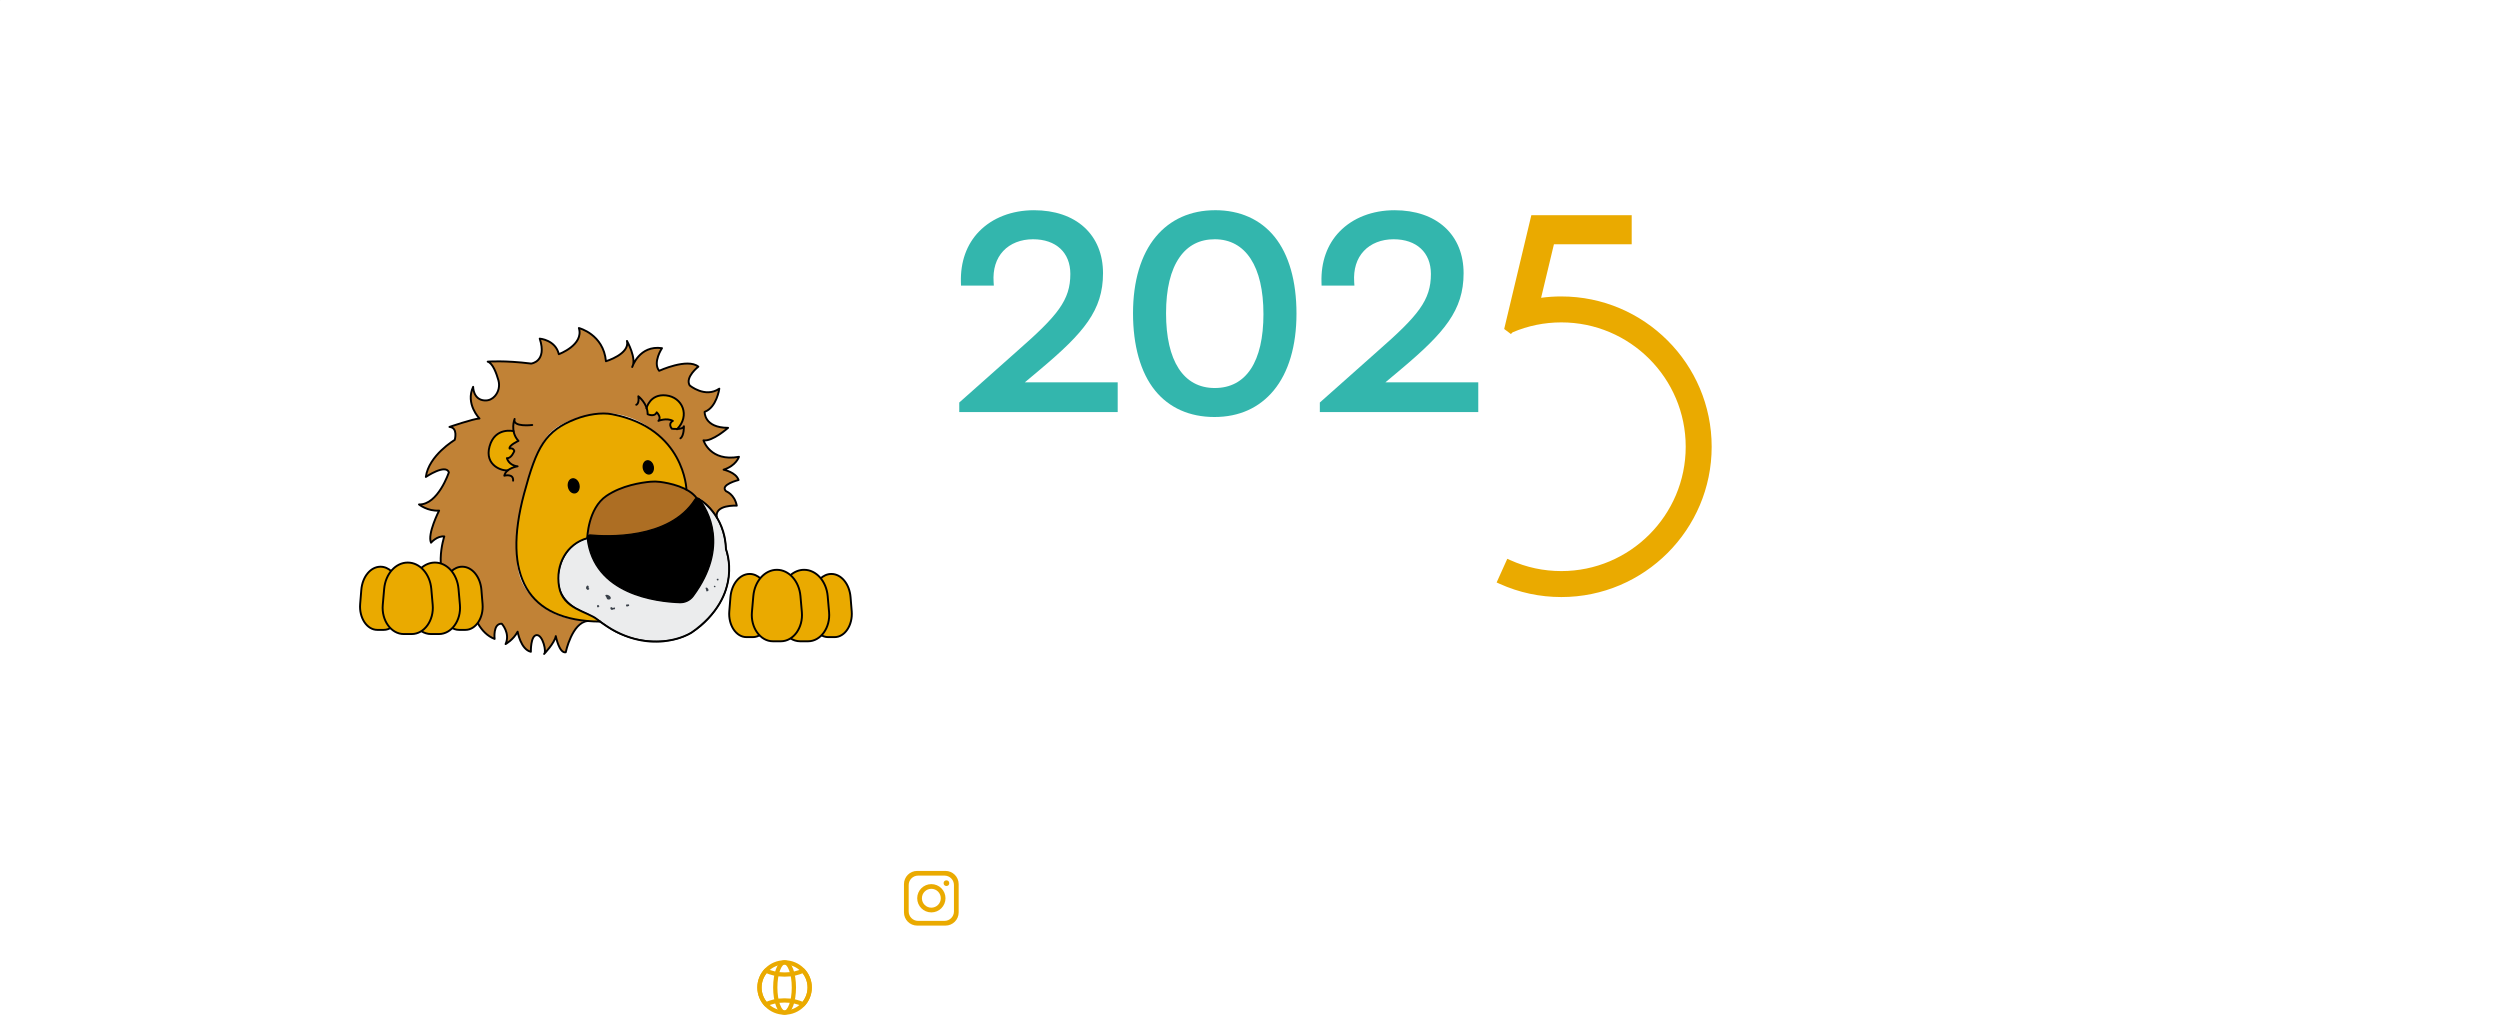 <?xml version="1.0" encoding="UTF-8"?>
<svg id="Capa_1" data-name="Capa 1" xmlns="http://www.w3.org/2000/svg" xmlns:xlink="http://www.w3.org/1999/xlink" viewBox="0 0 1619.08 667.57">
  <defs>
    <style>
      .cls-1, .cls-2, .cls-3, .cls-4, .cls-5, .cls-6 {
        stroke-width: 0px;
      }

      .cls-1, .cls-7 {
        fill: #eaaa00;
      }

      .cls-2 {
        fill: #ad6e23;
      }

      .cls-8 {
        fill: #ebeced;
      }

      .cls-8, .cls-9 {
        stroke-width: .89px;
      }

      .cls-8, .cls-9, .cls-7, .cls-10 {
        stroke: #000;
      }

      .cls-8, .cls-9, .cls-11, .cls-10 {
        stroke-linejoin: round;
      }

      .cls-8, .cls-9, .cls-10 {
        stroke-linecap: round;
      }

      .cls-3 {
        fill: #394049;
      }

      .cls-4 {
        fill: #c18236;
      }

      .cls-5 {
        fill: #33b6ad;
      }

      .cls-12 {
        filter: url(#drop-shadow-2);
      }

      .cls-9 {
        fill: #000;
      }

      .cls-6 {
        fill: #fff;
      }

      .cls-13 {
        stroke: #fff;
        stroke-width: 2px;
      }

      .cls-13, .cls-7 {
        stroke-miterlimit: 10;
      }

      .cls-13, .cls-11, .cls-10 {
        fill: none;
      }

      .cls-7, .cls-10 {
        stroke-width: 1.25px;
      }

      .cls-11 {
        stroke: #eaaa00;
        stroke-width: 2.76px;
      }
    </style>
    <filter id="drop-shadow-2" filterUnits="userSpaceOnUse">
      <feOffset dx="4.3" dy="4.3"/>
      <feGaussianBlur result="blur" stdDeviation="3.23"/>
      <feFlood flood-color="#000" flood-opacity=".45"/>
      <feComposite in2="blur" operator="in"/>
      <feComposite in="SourceGraphic"/>
    </filter>
  </defs>
  <g>
    <g>
      <g>
        <path class="cls-6" d="M630.08,331.31h-8.73v-43.67h23.08v7.61h-14.35v10.42h11.23v7.61h-11.23v18.03Z"/>
        <path class="cls-6" d="M686.79,331.31h-8.92l-1.43-7.92h-9.79l-1.44,7.92h-8.3l9.05-43.67h11.79l9.05,43.67ZM671.5,296.37l-3.49,19.53h7.05l-3.56-19.53Z"/>
        <path class="cls-6" d="M727.71,331.31h-23.77v-43.67h23.77v7.61h-15.04v10.11h11.98v7.61h-11.98v10.73h15.04v7.61Z"/>
        <path class="cls-6" d="M781.92,343.79h-7.18v-62.38h7.18v62.38Z"/>
        <path class="cls-6" d="M830.08,319.33v-31.69h8.73v32.19c0,3,1.48,4.49,4.43,4.49s4.43-1.5,4.43-4.49v-32.19h8.42v31.69c0,4.04-1.12,7.14-3.37,9.33s-5.47,3.28-9.67,3.28-7.41-1.09-9.64-3.28-3.34-5.29-3.34-9.33Z"/>
        <path class="cls-6" d="M886.54,331.93c-4.12,0-7.29-1.06-9.51-3.18-2.23-2.12-3.34-5.05-3.34-8.8v-1.93h8.23v1.93c0,1.46.38,2.59,1.15,3.4.77.81,1.88,1.22,3.34,1.22,1.37,0,2.47-.41,3.31-1.22.83-.81,1.25-1.94,1.25-3.4,0-1.83-.46-3.14-1.37-3.93-.92-.83-2.93-2.04-6.05-3.62-3.66-1.75-6.2-3.64-7.61-5.68-1.37-2.04-2.06-4.64-2.06-7.8,0-3.66,1.13-6.56,3.4-8.7,2.27-2.14,5.44-3.21,9.51-3.21s7.2,1.06,9.36,3.18c2.16,2.12,3.24,5.07,3.24,8.86v1.25h-8.24v-1.19c0-3.16-1.43-4.74-4.3-4.74-1.33,0-2.37.39-3.12,1.18-.75.79-1.12,1.87-1.12,3.24,0,1.62.48,2.85,1.44,3.68s2.99,2,6.11,3.49c3.7,1.75,6.22,3.66,7.55,5.74,1.33,2.08,2,4.76,2,8.05,0,3.78-1.15,6.76-3.46,8.92-2.31,2.16-5.54,3.24-9.7,3.24Z"/>
        <path class="cls-6" d="M944.81,331.31h-8.92l-1.44-7.92h-9.79l-1.43,7.92h-8.3l9.04-43.67h11.79l9.04,43.67ZM929.52,296.37l-3.49,19.53h7.05l-3.55-19.53Z"/>
        <path class="cls-6" d="M960.78,319.33v-19.71c0-4.03,1.11-7.14,3.34-9.33,2.22-2.18,5.4-3.27,9.51-3.27s7.28,1.08,9.48,3.24c2.2,2.16,3.31,5.28,3.31,9.36v3.18h-8.23v-3.49c0-3.29-1.46-4.93-4.37-4.93-1.37,0-2.43.43-3.18,1.28s-1.12,2.07-1.12,3.65v20.34c0,1.58.38,2.8,1.12,3.65.75.85,1.81,1.28,3.18,1.28,2.91,0,4.37-1.64,4.37-4.93v-4.74h8.23v4.43c0,4.08-1.1,7.2-3.31,9.36-2.21,2.16-5.37,3.24-9.48,3.24s-7.29-1.09-9.51-3.28-3.34-5.29-3.34-9.33Z"/>
        <path class="cls-6" d="M1013.18,331.31h-8.73v-43.67h8.73v17.72h9.36v-17.72h8.73v43.67h-8.73v-18.34h-9.36v18.34Z"/>
      </g>
      <g>
        <path class="cls-6" d="M679.67,114.31h-13.95l-3.34-16.22h-22.06l-3.34,16.22h-12.88l18.48-83.48h18.36l18.72,83.48ZM651.29,45.02l-8.47,41.26h17.05l-8.59-41.26Z"/>
        <path class="cls-6" d="M714.26,114.31h-24.57V30.83h24.57c16.22,0,24.33,7.75,24.33,23.25v36.97c0,15.5-8.11,23.25-24.33,23.25ZM703.28,42.76v59.63h10.73c3.89,0,6.7-.88,8.41-2.62,1.71-1.75,2.56-4.57,2.56-8.47v-37.45c0-3.89-.86-6.72-2.56-8.47-1.71-1.75-4.51-2.62-8.41-2.62h-10.73Z"/>
        <path class="cls-6" d="M763.39,114.31h-11.92V30.83h19.32l13.95,62.13,13.83-62.13h19.44v83.48h-13V48.6l-15.14,65.71h-11.33l-15.15-65.71v65.71Z"/>
        <path class="cls-6" d="M845.79,114.31h-13.6V30.83h13.6v83.48Z"/>
        <path class="cls-6" d="M881.09,115.5c-7.55,0-13.42-1.99-17.59-5.96-4.17-3.97-6.26-9.42-6.26-16.34v-3.58h12.76v3.58c0,3.26.97,5.87,2.92,7.81,1.95,1.95,4.63,2.92,8.05,2.92s6.1-.97,8.05-2.92c1.95-1.95,2.92-4.55,2.92-7.81,0-3.82-1-6.72-2.98-8.71-1.75-1.83-5.88-4.29-12.4-7.39-7.15-3.42-12.12-7-14.91-10.73-2.7-3.74-4.05-8.59-4.05-14.55,0-6.76,2.11-12.14,6.32-16.16,4.21-4.01,10.1-6.02,17.65-6.02s13.25,1.99,17.35,5.96c4.09,3.98,6.14,9.46,6.14,16.46v2.27h-12.88v-2.15c0-3.42-.92-6.1-2.74-8.05-1.83-1.95-4.45-2.92-7.87-2.92-3.18,0-5.71.96-7.57,2.86-1.87,1.91-2.8,4.41-2.8,7.51,0,3.42.99,6.12,2.98,8.11,2.07,1.91,6.28,4.37,12.64,7.39,7.23,3.42,12.16,7.04,14.79,10.85s3.94,8.79,3.94,14.91c0,7-2.15,12.52-6.44,16.58s-10.3,6.08-18.01,6.08Z"/>
        <path class="cls-6" d="M930.58,114.31h-13.59V30.83h13.59v83.48Z"/>
        <path class="cls-6" d="M943.57,91.77v-38.4c0-7.55,2.13-13.39,6.38-17.53,4.25-4.13,10.35-6.2,18.3-6.2s14.05,2.07,18.3,6.2c4.25,4.13,6.38,9.98,6.38,17.53v38.4c0,7.55-2.13,13.4-6.38,17.53-4.25,4.13-10.36,6.2-18.3,6.2s-14.05-2.07-18.3-6.2c-4.25-4.13-6.38-9.98-6.38-17.53ZM979.35,92.37v-39.59c0-3.66-.95-6.44-2.86-8.35s-4.65-2.86-8.23-2.86-6.32.95-8.23,2.86-2.86,4.69-2.86,8.35v39.59c0,3.66.95,6.44,2.86,8.35s4.65,2.86,8.23,2.86,6.32-.95,8.23-2.86,2.86-4.69,2.86-8.35ZM971.36,22.84h-11.09l10.61-15.03h15.62l-15.15,15.03Z"/>
        <path class="cls-6" d="M1018.11,114.31h-12.16V30.83h17.05l21.35,54.98V30.83h12.28v83.48h-13.83l-24.68-64.04v64.04Z"/>
      </g>
      <path class="cls-5" d="M673.83,239.12h0c28.02-23.56,40.52-38.13,40.52-62.14,0-12.22-4.18-22.51-12.1-29.76-7.91-7.24-19.19-11.07-32.62-11.07-14.31,0-26.94,4.89-35.57,13.78-8.07,8.31-12.13,19.7-11.74,32.95l.06,2.1h21.26l-.15-2.31c-.55-8.23,1.6-15.18,6.22-20.11,4.59-4.91,11.44-7.61,19.28-7.61,14.92,0,24.19,8.61,24.19,22.46,0,17.02-8.13,26.88-34.27,49.8l-37.67,33.48v6.16h102.61v-19.23h-60.16l10.13-8.49Z"/>
      <path class="cls-5" d="M786.93,136.14c-15.81,0-29.1,5.95-38.42,17.2-9.64,11.63-14.73,28.77-14.73,49.55s4.8,38.3,14.25,49.99c9.1,11.25,22.4,17.19,38.46,17.19s29.1-5.96,38.42-17.23c9.63-11.66,14.73-28.86,14.73-49.74s-4.8-38.14-14.25-49.81c-9.11-11.23-22.4-17.16-38.46-17.16ZM818.25,203.33c0,30.92-11.2,47.96-31.54,47.96s-31.54-17.64-31.54-48.39c0-15.78,2.95-27.99,8.76-36.29,5.42-7.74,13.08-11.66,22.77-11.66,20.04,0,31.54,17.64,31.54,48.39Z"/>
      <path class="cls-5" d="M907.35,239.12h0c28.02-23.56,40.52-38.13,40.52-62.14,0-12.22-4.18-22.51-12.1-29.76-7.91-7.24-19.19-11.07-32.62-11.07-14.31,0-26.94,4.89-35.57,13.78-8.07,8.31-12.13,19.7-11.74,32.95l.06,2.1h21.26l-.15-2.31c-.55-8.23,1.6-15.18,6.22-20.11,4.59-4.91,11.44-7.61,19.28-7.61,14.92,0,24.19,8.61,24.19,22.46,0,17.02-8.13,26.88-34.27,49.8l-37.67,33.48v6.16h102.61v-19.23h-60.16l10.13-8.49Z"/>
      <path class="cls-1" d="M1011.19,191.98c-4.39,0-8.78.29-13.12.88l8.31-34.68h50.36v-18.8h-65l-17.58,73.68,4.34,3.26,1.15-1.12c9.98-4.25,20.59-6.41,31.54-6.41,44.4,0,80.53,36.12,80.53,80.53s-36.12,80.53-80.53,80.53c-11.52,0-22.64-2.38-33.05-7.07l-1.97-.89-6.91,15.33,1.97.89c12.6,5.68,26.04,8.56,39.96,8.56,53.67,0,97.34-43.67,97.34-97.34s-43.67-97.34-97.34-97.34Z"/>
    </g>
    <g class="cls-12">
      <path class="cls-6" d="M362.36,479.54h4.66v4.58h-4.66v-4.58ZM362.97,487.18h3.43l.61,9.23v11.77h-4.66v-11.77l.61-9.23Z"/>
      <path class="cls-6" d="M379.51,500.62c-2.59,0-4.6-.68-6.03-2.04s-2.14-3.23-2.14-5.6v-1.23h4.37v1.23c0,1.12.33,2.01,1,2.68.67.67,1.59,1,2.76,1s2.09-.33,2.76-1,1-1.56,1-2.68c0-1.31-.34-2.3-1.02-2.98-.6-.63-2.02-1.47-4.25-2.53-2.45-1.17-4.15-2.4-5.11-3.68-.93-1.28-1.39-2.94-1.39-4.98,0-2.31.72-4.16,2.16-5.54s3.46-2.06,6.05-2.06,4.54.68,5.94,2.04c1.4,1.36,2.1,3.24,2.1,5.64v.78h-4.41v-.74c0-1.17-.31-2.09-.94-2.76-.63-.67-1.53-1-2.7-1-1.09,0-1.96.33-2.59.98-.64.65-.96,1.51-.96,2.57,0,1.17.34,2.1,1.02,2.78.71.65,2.15,1.5,4.33,2.53,2.48,1.17,4.17,2.41,5.07,3.72.9,1.31,1.35,3.01,1.35,5.11,0,2.4-.74,4.29-2.21,5.68-1.47,1.39-3.53,2.08-6.17,2.08Z"/>
      <path class="cls-6" d="M395,476.4h-3.8l3.63-5.15h5.35l-5.19,5.15ZM396.18,500.21h-4.49v-20.67h4.49v20.67Z"/>
      <path class="cls-6" d="M412.03,483.18l.08-3.64h3.88v20.18c0,2.4-.62,4.2-1.86,5.41-1.24,1.21-3.23,1.82-5.98,1.82-4.88,0-7.41-1.92-7.6-5.76h4.33c.16,1.36,1.24,2.04,3.23,2.04,1.2,0,2.06-.27,2.6-.82.53-.54.79-1.44.79-2.7v-3.51c-1.09,1.91-2.87,2.86-5.35,2.86-3.9,0-5.84-2.29-5.84-6.86v-6.21c0-4.58,1.95-6.86,5.84-6.86,2.99,0,4.96,1.35,5.88,4.04ZM407.82,495.19c2.45,0,3.68-1.53,3.68-4.58v-3.02c0-3.05-1.22-4.58-3.68-4.58-1.06,0-1.83.3-2.31.9-.48.6-.71,1.54-.71,2.82v4.74c0,1.28.24,2.22.71,2.82s1.25.9,2.31.9Z"/>
      <path class="cls-6" d="M431.56,492.16v-12.62h4.49v20.67h-3.92l-.08-3.59c-.9,2.67-2.83,4-5.8,4-3.81,0-5.72-2.29-5.72-6.86v-14.22h4.49v13.48c0,1.31.22,2.25.68,2.84.45.59,1.19.88,2.22.88,2.42,0,3.64-1.53,3.64-4.58Z"/>
      <path class="cls-6" d="M455.9,486.73v4.13h-11.28v2.65c0,2.26,1.16,3.39,3.47,3.39s3.47-1.14,3.47-3.43h4.33c-.05,2.23-.78,3.98-2.17,5.25-1.39,1.27-3.29,1.9-5.72,1.9s-4.48-.66-5.84-1.98c-1.36-1.32-2.04-3.19-2.04-5.62v-6.29c0-2.42.68-4.3,2.04-5.62,1.36-1.32,3.31-1.98,5.84-1.98s4.48.65,5.84,1.96c1.36,1.31,2.04,3.19,2.04,5.64ZM444.63,486.2v1.39h6.86v-1.39c0-2.23-1.14-3.35-3.43-3.35s-3.43,1.12-3.43,3.35Z"/>
      <path class="cls-6" d="M469.71,479.13c3.81,0,5.72,2.29,5.72,6.86v14.22h-4.49v-13.48c0-1.31-.22-2.25-.68-2.84-.45-.59-1.19-.88-2.22-.88-2.43,0-3.64,1.53-3.64,4.58v12.62h-4.49v-20.67h3.92l.08,3.6c.9-2.67,2.83-4,5.8-4Z"/>
      <path class="cls-6" d="M479.35,493.02v-6.29c0-2.42.68-4.3,2.04-5.62,1.36-1.32,3.29-1.98,5.8-1.98s4.44.66,5.8,1.98c1.36,1.32,2.04,3.19,2.04,5.62v6.29c0,2.45-.68,4.33-2.04,5.64-1.36,1.31-3.29,1.96-5.8,1.96s-4.44-.65-5.8-1.96c-1.36-1.31-2.04-3.19-2.04-5.64ZM490.54,493.39v-6.99c0-1.09-.29-1.93-.86-2.51s-1.4-.88-2.49-.88-1.92.29-2.49.88-.86,1.42-.86,2.51v6.99c0,1.06.29,1.88.86,2.47s1.4.88,2.49.88,1.92-.29,2.49-.88.86-1.41.86-2.47Z"/>
      <path class="cls-6" d="M505.86,500.62c-2.42,0-4.31-.55-5.66-1.66s-2.02-2.63-2.02-4.6v-.65h4.29v.65c0,1.77,1.06,2.66,3.19,2.66s3.11-.88,3.11-2.66c0-.57-.22-1.03-.65-1.39-.38-.35-.78-.6-1.18-.74-.41-.14-1.23-.34-2.45-.61-2.02-.43-3.52-1.12-4.51-2.06s-1.49-2.32-1.49-4.15c0-1.96.63-3.5,1.9-4.62,1.27-1.12,3.03-1.68,5.29-1.68s3.92.54,5.21,1.61c1.29,1.08,1.94,2.53,1.94,4.35v.45h-4.25v-.41c0-1.58-.95-2.37-2.86-2.37-.87,0-1.57.21-2.08.63-.52.42-.78,1.01-.78,1.78s.3,1.37.9,1.74c.6.37,1.76.76,3.47,1.16,1.66.41,3.01.97,4.04,1.67,1.31.87,1.96,2.3,1.96,4.29s-.64,3.68-1.92,4.84c-1.28,1.16-3.09,1.74-5.43,1.74Z"/>
      <path class="cls-6" d="M539.56,486.73v4.13h-11.27v2.65c0,2.26,1.16,3.39,3.47,3.39s3.47-1.14,3.47-3.43h4.33c-.05,2.23-.78,3.98-2.16,5.25-1.39,1.27-3.29,1.9-5.72,1.9s-4.48-.66-5.84-1.98c-1.36-1.32-2.04-3.19-2.04-5.62v-6.29c0-2.42.68-4.3,2.04-5.62,1.36-1.32,3.31-1.98,5.84-1.98s4.48.65,5.84,1.96c1.36,1.31,2.04,3.19,2.04,5.64ZM528.29,486.2v1.39h6.86v-1.39c0-2.23-1.14-3.35-3.43-3.35s-3.43,1.12-3.43,3.35Z"/>
      <path class="cls-6" d="M553.37,479.13c3.81,0,5.72,2.29,5.72,6.86v14.22h-4.49v-13.48c0-1.31-.22-2.25-.67-2.84s-1.19-.88-2.23-.88c-2.42,0-3.63,1.53-3.63,4.58v12.62h-4.49v-20.67h3.92l.08,3.6c.9-2.67,2.83-4,5.8-4Z"/>
      <path class="cls-6" d="M575.79,500.21h-4.66v-28.59h8.13c2.8,0,4.89.59,6.25,1.76,1.36,1.17,2.04,2.98,2.04,5.43v.94c0,3.24-1.35,5.28-4.04,6.13v.12c1.42.33,2.45,1.04,3.11,2.12.65,1.09.98,2.66.98,4.7v3.43c0,1.66.19,2.98.57,3.96h-4.74c-.33-.87-.49-2.19-.49-3.96v-3.76c0-1.55-.33-2.65-.98-3.29-.65-.64-1.78-.96-3.39-.96h-2.78v11.97ZM575.79,475.7v8.5h2.82c1.5,0,2.59-.31,3.27-.94.68-.63,1.02-1.61,1.02-2.94v-.94c0-1.28-.29-2.21-.88-2.8-.59-.59-1.52-.88-2.8-.88h-3.43Z"/>
      <path class="cls-6" d="M607.29,486.73v4.13h-11.27v2.65c0,2.26,1.16,3.39,3.47,3.39s3.47-1.14,3.47-3.43h4.33c-.05,2.23-.78,3.98-2.16,5.25-1.39,1.27-3.29,1.9-5.72,1.9s-4.48-.66-5.84-1.98c-1.36-1.32-2.04-3.19-2.04-5.62v-6.29c0-2.42.68-4.3,2.04-5.62,1.36-1.32,3.31-1.98,5.84-1.98s4.48.65,5.84,1.96c1.36,1.31,2.04,3.19,2.04,5.64ZM596.02,486.2v1.39h6.86v-1.39c0-2.23-1.14-3.35-3.43-3.35s-3.43,1.12-3.43,3.35Z"/>
      <path class="cls-6" d="M627.22,500.21h-4.17c-.22-.27-.37-1.46-.45-3.55-.9,2.64-2.85,3.96-5.84,3.96-3.87,0-5.8-2.29-5.8-6.86v-7.76c0-4.58,1.93-6.86,5.8-6.86,2.53,0,4.33.98,5.39,2.94v-10.46h4.49v22.55c0,2.75.19,4.77.57,6.05ZM618.44,496.74c2.48,0,3.72-1.53,3.72-4.58v-4.57c0-3.05-1.24-4.58-3.72-4.58-1.06,0-1.82.29-2.29.88s-.7,1.53-.7,2.84v6.29c0,1.31.23,2.25.7,2.84s1.22.88,2.29.88Z"/>
      <path class="cls-6" d="M646.59,486.73v4.13h-11.27v2.65c0,2.26,1.16,3.39,3.47,3.39s3.47-1.14,3.47-3.43h4.33c-.05,2.23-.78,3.98-2.16,5.25-1.39,1.27-3.29,1.9-5.72,1.9s-4.48-.66-5.84-1.98c-1.36-1.32-2.04-3.19-2.04-5.62v-6.29c0-2.42.68-4.3,2.04-5.62,1.36-1.32,3.31-1.98,5.84-1.98s4.48.65,5.84,1.96c1.36,1.31,2.04,3.19,2.04,5.64ZM635.31,486.2v1.39h6.86v-1.39c0-2.23-1.14-3.35-3.43-3.35s-3.43,1.12-3.43,3.35Z"/>
      <path class="cls-6" d="M657.33,500.62c-2.42,0-4.31-.55-5.66-1.66s-2.02-2.63-2.02-4.6v-.65h4.29v.65c0,1.77,1.06,2.66,3.19,2.66s3.11-.88,3.11-2.66c0-.57-.22-1.03-.65-1.39-.38-.35-.78-.6-1.18-.74-.41-.14-1.23-.34-2.45-.61-2.02-.43-3.52-1.12-4.51-2.06s-1.49-2.32-1.49-4.15c0-1.96.63-3.5,1.9-4.62,1.27-1.12,3.03-1.68,5.29-1.68s3.92.54,5.21,1.61c1.29,1.08,1.94,2.53,1.94,4.35v.45h-4.25v-.41c0-1.58-.95-2.37-2.86-2.37-.87,0-1.57.21-2.08.63-.52.42-.78,1.01-.78,1.78s.3,1.37.9,1.74c.6.37,1.76.76,3.47,1.16,1.66.41,3.01.97,4.04,1.67,1.31.87,1.96,2.3,1.96,4.29s-.64,3.68-1.92,4.84c-1.28,1.16-3.09,1.74-5.43,1.74Z"/>
      <path class="cls-6" d="M683.15,500.62c-2.59,0-4.6-.68-6.03-2.04s-2.14-3.23-2.14-5.6v-1.23h4.37v1.23c0,1.12.33,2.01,1,2.68.67.67,1.59,1,2.76,1s2.09-.33,2.76-1,1-1.56,1-2.68c0-1.31-.34-2.3-1.02-2.98-.6-.63-2.02-1.47-4.25-2.53-2.45-1.17-4.15-2.4-5.11-3.68-.93-1.28-1.39-2.94-1.39-4.98,0-2.31.72-4.16,2.16-5.54s3.46-2.06,6.05-2.06,4.54.68,5.94,2.04c1.4,1.36,2.1,3.24,2.1,5.64v.78h-4.41v-.74c0-1.17-.31-2.09-.94-2.76-.63-.67-1.53-1-2.7-1-1.09,0-1.96.33-2.59.98-.64.65-.96,1.51-.96,2.57,0,1.17.34,2.1,1.02,2.78.71.65,2.15,1.5,4.33,2.53,2.48,1.17,4.17,2.41,5.07,3.72.9,1.31,1.35,3.01,1.35,5.11,0,2.4-.74,4.29-2.21,5.68-1.47,1.39-3.53,2.08-6.17,2.08Z"/>
      <path class="cls-6" d="M694.75,493.02v-6.29c0-2.42.68-4.3,2.04-5.62,1.36-1.32,3.29-1.98,5.8-1.98s4.44.66,5.8,1.98c1.36,1.32,2.04,3.19,2.04,5.62v6.29c0,2.45-.68,4.33-2.04,5.64-1.36,1.31-3.29,1.96-5.8,1.96s-4.44-.65-5.8-1.96c-1.36-1.31-2.04-3.19-2.04-5.64ZM705.94,493.39v-6.99c0-1.09-.29-1.93-.86-2.51s-1.4-.88-2.49-.88-1.92.29-2.49.88-.86,1.42-.86,2.51v6.99c0,1.06.29,1.88.86,2.47s1.4.88,2.49.88,1.92-.29,2.49-.88.86-1.41.86-2.47Z"/>
      <path class="cls-6" d="M727.41,498.68c-1.29,1.32-3.18,1.98-5.66,1.98s-4.39-.66-5.74-1.98c-1.35-1.32-2.02-3.19-2.02-5.62v-6.33c0-2.42.67-4.3,2.02-5.62,1.35-1.32,3.26-1.98,5.74-1.98s4.36.65,5.64,1.96c1.28,1.31,1.93,3.16,1.96,5.56v.45h-4.33v-.74c0-2.23-1.09-3.35-3.27-3.35-1.04,0-1.84.29-2.41.88s-.86,1.41-.86,2.47v7.07c0,2.21,1.09,3.31,3.27,3.31s3.27-1.1,3.27-3.31v-1.18h4.33v.82c0,2.42-.65,4.3-1.94,5.62Z"/>
      <path class="cls-6" d="M737.68,500.21h-4.49v-20.67h4.49v20.67ZM737.72,476.4h-4.49v-5.15h4.49v5.15Z"/>
      <path class="cls-6" d="M757.53,500.21h-4.12c-.27-.3-.42-1.51-.45-3.64-.87,2.7-2.82,4.04-5.84,4.04-1.8,0-3.21-.48-4.25-1.45-1.04-.97-1.55-2.31-1.55-4.02s.47-3.08,1.41-4.11,2.51-1.8,4.72-2.35c2.12-.52,3.5-.97,4.12-1.35.6-.35.9-.88.9-1.59,0-1.93-.98-2.9-2.94-2.9-2.1,0-3.15,1.06-3.15,3.19h-4.21c0-2.21.65-3.91,1.94-5.11s3.12-1.8,5.49-1.8c2.56,0,4.43.62,5.6,1.86,1.17,1.24,1.76,3.14,1.76,5.7v7.48c0,2.59.19,4.6.57,6.05ZM748.55,496.9c1.22,0,2.19-.39,2.88-1.16.7-.78,1.04-1.93,1.04-3.45v-2.08c-.46.41-1.66.89-3.6,1.43-1.12.3-1.91.67-2.37,1.12-.46.45-.7,1.04-.7,1.78,0,1.58.91,2.37,2.74,2.37Z"/>
      <path class="cls-6" d="M766.03,500.21h-4.49v-28.59h4.49v28.59Z"/>
      <path class="cls-6" d="M785.92,486.73v4.13h-11.28v2.65c0,2.26,1.16,3.39,3.47,3.39s3.47-1.14,3.47-3.43h4.33c-.05,2.23-.78,3.98-2.17,5.25-1.39,1.27-3.29,1.9-5.72,1.9s-4.48-.66-5.84-1.98c-1.36-1.32-2.04-3.19-2.04-5.62v-6.29c0-2.42.68-4.3,2.04-5.62,1.36-1.32,3.31-1.98,5.84-1.98s4.48.65,5.84,1.96c1.36,1.31,2.04,3.19,2.04,5.64ZM774.65,486.2v1.39h6.86v-1.39c0-2.23-1.14-3.35-3.43-3.35s-3.43,1.12-3.43,3.35Z"/>
      <path class="cls-6" d="M796.67,500.62c-2.42,0-4.31-.55-5.66-1.66-1.35-1.1-2.02-2.63-2.02-4.6v-.65h4.29v.65c0,1.77,1.06,2.66,3.19,2.66s3.1-.88,3.1-2.66c0-.57-.22-1.03-.65-1.39-.38-.35-.78-.6-1.19-.74-.41-.14-1.22-.34-2.45-.61-2.02-.43-3.52-1.12-4.51-2.06s-1.49-2.32-1.49-4.15c0-1.96.63-3.5,1.9-4.62,1.27-1.12,3.03-1.68,5.29-1.68s3.91.54,5.21,1.61c1.29,1.08,1.94,2.53,1.94,4.35v.45h-4.25v-.41c0-1.58-.95-2.37-2.86-2.37-.87,0-1.57.21-2.08.63s-.78,1.01-.78,1.78.3,1.37.9,1.74c.6.37,1.76.76,3.47,1.16,1.66.41,3.01.97,4.04,1.67,1.31.87,1.96,2.3,1.96,4.29s-.64,3.68-1.92,4.84c-1.28,1.16-3.09,1.74-5.43,1.74Z"/>
      <path class="cls-6" d="M822.73,494.29l3.72-14.75h4.33l-6.33,22.47c-.49,1.74-1.25,3-2.29,3.78s-2.45,1.16-4.25,1.16c-1.25,0-2.26-.19-3.02-.57v-3.84c.71.35,1.54.53,2.49.53,1.39,0,2.3-.67,2.74-2l.16-.53-6.58-21h4.7l4.33,14.75Z"/>
      <path class="cls-6" d="M856.63,486.73v4.13h-11.28v2.65c0,2.26,1.16,3.39,3.47,3.39s3.47-1.14,3.47-3.43h4.33c-.05,2.23-.78,3.98-2.17,5.25-1.39,1.27-3.29,1.9-5.72,1.9s-4.48-.66-5.84-1.98c-1.36-1.32-2.04-3.19-2.04-5.62v-6.29c0-2.42.68-4.3,2.04-5.62,1.36-1.32,3.31-1.98,5.84-1.98s4.48.65,5.84,1.96c1.36,1.31,2.04,3.19,2.04,5.64ZM845.36,486.2v1.39h6.86v-1.39c0-2.23-1.14-3.35-3.43-3.35s-3.43,1.12-3.43,3.35Z"/>
      <path class="cls-6" d="M870.44,479.13c3.81,0,5.72,2.29,5.72,6.86v14.22h-4.49v-13.48c0-1.31-.22-2.25-.67-2.84s-1.19-.88-2.23-.88c-2.42,0-3.63,1.53-3.63,4.58v12.62h-4.49v-20.67h3.92l.08,3.6c.9-2.67,2.83-4,5.8-4Z"/>
      <path class="cls-6" d="M891.44,479.54v3.72h-4.45v10.66c0,.98.18,1.67.55,2.08.37.41.99.61,1.86.61.74,0,1.42-.12,2.04-.37v3.84c-.87.35-1.84.53-2.9.53-4.03,0-6.04-2.04-6.04-6.13v-11.23h-3.19v-3.72h3.31l.33-5.47h4.04v5.47h4.45Z"/>
      <path class="cls-6" d="M910.31,486.73v4.13h-11.28v2.65c0,2.26,1.16,3.39,3.47,3.39s3.47-1.14,3.47-3.43h4.33c-.05,2.23-.78,3.98-2.17,5.25-1.39,1.27-3.29,1.9-5.72,1.9s-4.48-.66-5.84-1.98c-1.36-1.32-2.04-3.19-2.04-5.62v-6.29c0-2.42.68-4.3,2.04-5.62,1.36-1.32,3.31-1.98,5.84-1.98s4.48.65,5.84,1.96c1.36,1.31,2.04,3.19,2.04,5.64ZM899.03,486.2v1.39h6.86v-1.39c0-2.23-1.14-3.35-3.43-3.35s-3.43,1.12-3.43,3.35ZM903.32,471.25h5.35l-5.19,5.15h-3.8l3.63-5.15Z"/>
      <path class="cls-6" d="M923.63,479.13c.71,0,1.25.1,1.63.29v4.33c-.36-.11-.86-.16-1.51-.16-3.29,0-4.94,1.97-4.94,5.92v10.7h-4.49v-20.67h3.92l.12,4.13c.74-3.02,2.49-4.54,5.27-4.54Z"/>
      <path class="cls-6" d="M943.4,500.21h-4.13c-.27-.3-.42-1.51-.45-3.64-.87,2.7-2.82,4.04-5.84,4.04-1.8,0-3.21-.48-4.25-1.45-1.04-.97-1.55-2.31-1.55-4.02s.47-3.08,1.41-4.11,2.51-1.8,4.72-2.35c2.12-.52,3.5-.97,4.13-1.35.6-.35.9-.88.9-1.59,0-1.93-.98-2.9-2.94-2.9-2.1,0-3.14,1.06-3.14,3.19h-4.21c0-2.21.65-3.91,1.94-5.11,1.29-1.2,3.12-1.8,5.49-1.8,2.56,0,4.43.62,5.6,1.86,1.17,1.24,1.76,3.14,1.76,5.7v7.48c0,2.59.19,4.6.57,6.05ZM934.41,496.9c1.23,0,2.19-.39,2.88-1.16.69-.78,1.04-1.93,1.04-3.45v-2.08c-.46.41-1.66.89-3.6,1.43-1.12.3-1.91.67-2.37,1.12-.46.45-.69,1.04-.69,1.78,0,1.58.91,2.37,2.74,2.37Z"/>
      <path class="cls-6" d="M957.94,479.54v3.72h-4.45v10.66c0,.98.18,1.67.55,2.08.37.41.99.61,1.86.61.74,0,1.42-.12,2.04-.37v3.84c-.87.35-1.84.53-2.9.53-4.03,0-6.04-2.04-6.04-6.13v-11.23h-3.19v-3.72h3.31l.33-5.47h4.04v5.47h4.45Z"/>
      <path class="cls-6" d="M976.81,486.73v4.13h-11.27v2.65c0,2.26,1.16,3.39,3.47,3.39s3.47-1.14,3.47-3.43h4.33c-.05,2.23-.78,3.98-2.16,5.25-1.39,1.27-3.29,1.9-5.72,1.9s-4.48-.66-5.84-1.98c-1.36-1.32-2.04-3.19-2.04-5.62v-6.29c0-2.42.68-4.3,2.04-5.62,1.36-1.32,3.31-1.98,5.84-1.98s4.48.65,5.84,1.96c1.36,1.31,2.04,3.19,2.04,5.64ZM965.54,486.2v1.39h6.86v-1.39c0-2.23-1.14-3.35-3.43-3.35s-3.43,1.12-3.43,3.35Z"/>
      <path class="cls-6" d="M1004.1,500.21h-4.17c-.22-.27-.37-1.46-.45-3.55-.9,2.64-2.85,3.96-5.84,3.96-3.87,0-5.8-2.29-5.8-6.86v-7.76c0-4.58,1.93-6.86,5.8-6.86,2.53,0,4.33.98,5.39,2.94v-10.46h4.49v22.55c0,2.75.19,4.77.57,6.05ZM995.32,496.74c2.48,0,3.72-1.53,3.72-4.58v-4.57c0-3.05-1.24-4.58-3.72-4.58-1.06,0-1.82.29-2.29.88s-.7,1.53-.7,2.84v6.29c0,1.31.23,2.25.7,2.84s1.22.88,2.29.88Z"/>
      <path class="cls-6" d="M1023.46,486.73v4.13h-11.28v2.65c0,2.26,1.16,3.39,3.47,3.39s3.47-1.14,3.47-3.43h4.33c-.05,2.23-.78,3.98-2.17,5.25-1.39,1.27-3.29,1.9-5.72,1.9s-4.48-.66-5.84-1.98c-1.36-1.32-2.04-3.19-2.04-5.62v-6.29c0-2.42.68-4.3,2.04-5.62,1.36-1.32,3.31-1.98,5.84-1.98s4.48.65,5.84,1.96c1.36,1.31,2.04,3.19,2.04,5.64ZM1012.19,486.2v1.39h6.86v-1.39c0-2.23-1.14-3.35-3.43-3.35s-3.43,1.12-3.43,3.35Z"/>
      <path class="cls-6" d="M1045.69,479.54v3.72h-4.45v10.66c0,.98.18,1.67.55,2.08s.99.61,1.86.61c.73,0,1.42-.12,2.04-.37v3.84c-.87.35-1.84.53-2.9.53-4.03,0-6.05-2.04-6.05-6.13v-11.23h-3.19v-3.72h3.31l.33-5.47h4.04v5.47h4.45Z"/>
      <path class="cls-6" d="M1048.79,493.02v-6.29c0-2.42.68-4.3,2.04-5.62,1.36-1.32,3.29-1.98,5.8-1.98s4.44.66,5.8,1.98c1.36,1.32,2.04,3.19,2.04,5.62v6.29c0,2.45-.68,4.33-2.04,5.64-1.36,1.31-3.29,1.96-5.8,1.96s-4.44-.65-5.8-1.96c-1.36-1.31-2.04-3.19-2.04-5.64ZM1059.98,493.39v-6.99c0-1.09-.29-1.93-.86-2.51s-1.4-.88-2.49-.88-1.92.29-2.49.88-.86,1.42-.86,2.51v6.99c0,1.06.29,1.88.86,2.47s1.4.88,2.49.88,1.92-.29,2.49-.88.86-1.41.86-2.47Z"/>
      <path class="cls-6" d="M1084.41,500.21h-4.17c-.22-.27-.37-1.46-.45-3.55-.9,2.64-2.85,3.96-5.84,3.96-3.87,0-5.8-2.29-5.8-6.86v-7.76c0-4.58,1.93-6.86,5.8-6.86,2.53,0,4.33.98,5.39,2.94v-10.46h4.49v22.55c0,2.75.19,4.77.57,6.05ZM1075.63,496.74c2.48,0,3.72-1.53,3.72-4.58v-4.57c0-3.05-1.24-4.58-3.72-4.58-1.06,0-1.82.29-2.29.88s-.7,1.53-.7,2.84v6.29c0,1.31.23,2.25.7,2.84s1.22.88,2.29.88Z"/>
      <path class="cls-6" d="M1103.73,500.21h-4.12c-.27-.3-.42-1.51-.45-3.64-.87,2.7-2.82,4.04-5.84,4.04-1.8,0-3.21-.48-4.25-1.45-1.04-.97-1.55-2.31-1.55-4.02s.47-3.08,1.41-4.11,2.51-1.8,4.72-2.35c2.12-.52,3.5-.97,4.12-1.35.6-.35.9-.88.9-1.59,0-1.93-.98-2.9-2.94-2.9-2.1,0-3.15,1.06-3.15,3.19h-4.21c0-2.21.65-3.91,1.94-5.11s3.12-1.8,5.49-1.8c2.56,0,4.43.62,5.6,1.86,1.17,1.24,1.76,3.14,1.76,5.7v7.48c0,2.59.19,4.6.57,6.05ZM1094.75,496.9c1.22,0,2.19-.39,2.88-1.16.7-.78,1.04-1.93,1.04-3.45v-2.08c-.46.41-1.66.89-3.6,1.43-1.12.3-1.91.67-2.37,1.12-.46.45-.7,1.04-.7,1.78,0,1.58.91,2.37,2.74,2.37Z"/>
      <path class="cls-6" d="M1114.48,500.62c-2.42,0-4.31-.55-5.66-1.66-1.35-1.1-2.02-2.63-2.02-4.6v-.65h4.29v.65c0,1.77,1.06,2.66,3.19,2.66s3.1-.88,3.1-2.66c0-.57-.22-1.03-.65-1.39-.38-.35-.78-.6-1.19-.74-.41-.14-1.22-.34-2.45-.61-2.02-.43-3.52-1.12-4.51-2.06s-1.49-2.32-1.49-4.15c0-1.96.63-3.5,1.9-4.62,1.27-1.12,3.03-1.68,5.29-1.68s3.91.54,5.21,1.61c1.29,1.08,1.94,2.53,1.94,4.35v.45h-4.25v-.41c0-1.58-.95-2.37-2.86-2.37-.87,0-1.57.21-2.08.63s-.78,1.01-.78,1.78.3,1.37.9,1.74c.6.37,1.76.76,3.47,1.16,1.66.41,3.01.97,4.04,1.67,1.31.87,1.96,2.3,1.96,4.29s-.64,3.68-1.92,4.84c-1.28,1.16-3.09,1.74-5.43,1.74Z"/>
      <path class="cls-6" d="M1137.48,500.21h-4.49v-28.59h4.49v28.59Z"/>
      <path class="cls-6" d="M1157.33,500.21h-4.12c-.27-.3-.42-1.51-.45-3.64-.87,2.7-2.82,4.04-5.84,4.04-1.8,0-3.21-.48-4.25-1.45-1.04-.97-1.55-2.31-1.55-4.02s.47-3.08,1.41-4.11,2.51-1.8,4.72-2.35c2.12-.52,3.5-.97,4.12-1.35.6-.35.9-.88.9-1.59,0-1.93-.98-2.9-2.94-2.9-2.1,0-3.15,1.06-3.15,3.19h-4.21c0-2.21.65-3.91,1.94-5.11s3.12-1.8,5.49-1.8c2.56,0,4.43.62,5.6,1.86,1.17,1.24,1.76,3.14,1.76,5.7v7.48c0,2.59.19,4.6.57,6.05ZM1148.34,496.9c1.22,0,2.19-.39,2.88-1.16.7-.78,1.04-1.93,1.04-3.45v-2.08c-.46.41-1.66.89-3.6,1.43-1.12.3-1.91.67-2.37,1.12-.46.45-.7,1.04-.7,1.78,0,1.58.91,2.37,2.74,2.37Z"/>
      <path class="cls-6" d="M1168.07,500.62c-2.42,0-4.31-.55-5.66-1.66s-2.02-2.63-2.02-4.6v-.65h4.29v.65c0,1.77,1.06,2.66,3.19,2.66s3.11-.88,3.11-2.66c0-.57-.22-1.03-.65-1.39-.38-.35-.78-.6-1.18-.74-.41-.14-1.23-.34-2.45-.61-2.02-.43-3.52-1.12-4.51-2.06s-1.49-2.32-1.49-4.15c0-1.96.63-3.5,1.9-4.62,1.27-1.12,3.03-1.68,5.29-1.68s3.92.54,5.21,1.61c1.29,1.08,1.94,2.53,1.94,4.35v.45h-4.25v-.41c0-1.58-.95-2.37-2.86-2.37-.87,0-1.57.21-2.08.63-.52.42-.78,1.01-.78,1.78s.3,1.37.9,1.74c.6.37,1.76.76,3.47,1.16,1.66.41,3.01.97,4.04,1.67,1.31.87,1.96,2.3,1.96,4.29s-.64,3.68-1.92,4.84c-1.28,1.16-3.09,1.74-5.43,1.74Z"/>
      <path class="cls-6" d="M1196.38,479.13c3.81,0,5.72,2.29,5.72,6.86v14.22h-4.49v-13.48c0-1.31-.22-2.25-.67-2.84s-1.19-.88-2.23-.88c-2.42,0-3.63,1.53-3.63,4.58v12.62h-4.49v-20.67h3.92l.08,3.6c.9-2.67,2.83-4,5.8-4Z"/>
      <path class="cls-6" d="M1206.02,493.02v-6.29c0-2.42.68-4.3,2.04-5.62,1.36-1.32,3.29-1.98,5.8-1.98s4.44.66,5.8,1.98c1.36,1.32,2.04,3.19,2.04,5.62v6.29c0,2.45-.68,4.33-2.04,5.64-1.36,1.31-3.29,1.96-5.8,1.96s-4.44-.65-5.8-1.96c-1.36-1.31-2.04-3.19-2.04-5.64ZM1217.21,493.39v-6.99c0-1.09-.29-1.93-.86-2.51s-1.4-.88-2.49-.88-1.92.29-2.49.88c-.57.59-.86,1.42-.86,2.51v6.99c0,1.06.29,1.88.86,2.47.57.59,1.4.88,2.49.88s1.92-.29,2.49-.88.86-1.41.86-2.47Z"/>
      <path class="cls-6" d="M1235.6,500.21h-5.6l-5.8-20.67h4.66l4.13,15.97,4.04-15.97h4.33l-5.76,20.67Z"/>
      <path class="cls-6" d="M1259.61,486.73v4.13h-11.28v2.65c0,2.26,1.16,3.39,3.47,3.39s3.47-1.14,3.47-3.43h4.33c-.05,2.23-.78,3.98-2.17,5.25-1.39,1.27-3.29,1.9-5.72,1.9s-4.48-.66-5.84-1.98c-1.36-1.32-2.04-3.19-2.04-5.62v-6.29c0-2.42.68-4.3,2.04-5.62,1.36-1.32,3.31-1.98,5.84-1.98s4.48.65,5.84,1.96c1.36,1.31,2.04,3.19,2.04,5.64ZM1248.34,486.2v1.39h6.86v-1.39c0-2.23-1.14-3.35-3.43-3.35s-3.43,1.12-3.43,3.35Z"/>
      <path class="cls-6" d="M1279.55,500.21h-4.17c-.22-.27-.37-1.46-.45-3.55-.9,2.64-2.85,3.96-5.84,3.96-3.87,0-5.8-2.29-5.8-6.86v-7.76c0-4.58,1.93-6.86,5.8-6.86,2.53,0,4.33.98,5.39,2.94v-10.46h4.49v22.55c0,2.75.19,4.77.57,6.05ZM1270.77,496.74c2.48,0,3.72-1.53,3.72-4.58v-4.57c0-3.05-1.24-4.58-3.72-4.58-1.06,0-1.83.29-2.29.88-.46.59-.7,1.53-.7,2.84v6.29c0,1.31.23,2.25.7,2.84.46.59,1.22.88,2.29.88Z"/>
      <path class="cls-6" d="M1298.87,500.21h-4.13c-.27-.3-.42-1.51-.45-3.64-.87,2.7-2.82,4.04-5.84,4.04-1.8,0-3.21-.48-4.25-1.45-1.04-.97-1.55-2.31-1.55-4.02s.47-3.08,1.41-4.11,2.51-1.8,4.72-2.35c2.12-.52,3.5-.97,4.13-1.35.6-.35.9-.88.9-1.59,0-1.93-.98-2.9-2.94-2.9-2.1,0-3.14,1.06-3.14,3.19h-4.21c0-2.21.65-3.91,1.94-5.11,1.29-1.2,3.12-1.8,5.49-1.8,2.56,0,4.43.62,5.6,1.86,1.17,1.24,1.76,3.14,1.76,5.7v7.48c0,2.59.19,4.6.57,6.05ZM1289.88,496.9c1.23,0,2.19-.39,2.88-1.16.69-.78,1.04-1.93,1.04-3.45v-2.08c-.46.41-1.66.89-3.6,1.43-1.12.3-1.91.67-2.37,1.12-.46.45-.69,1.04-.69,1.78,0,1.58.91,2.37,2.74,2.37Z"/>
      <path class="cls-6" d="M1318.72,500.21h-4.17c-.22-.27-.37-1.46-.45-3.55-.9,2.64-2.85,3.96-5.84,3.96-3.87,0-5.8-2.29-5.8-6.86v-7.76c0-4.58,1.93-6.86,5.8-6.86,2.53,0,4.33.98,5.39,2.94v-10.46h4.49v22.55c0,2.75.19,4.77.57,6.05ZM1309.94,496.74c2.48,0,3.72-1.53,3.72-4.58v-4.57c0-3.05-1.24-4.58-3.72-4.58-1.06,0-1.82.29-2.29.88s-.7,1.53-.7,2.84v6.29c0,1.31.23,2.25.7,2.84s1.22.88,2.29.88Z"/>
      <path class="cls-6" d="M1338.09,486.73v4.13h-11.28v2.65c0,2.26,1.16,3.39,3.47,3.39s3.47-1.14,3.47-3.43h4.33c-.05,2.23-.78,3.98-2.17,5.25-1.39,1.27-3.29,1.9-5.72,1.9s-4.48-.66-5.84-1.98c-1.36-1.32-2.04-3.19-2.04-5.62v-6.29c0-2.42.68-4.3,2.04-5.62,1.36-1.32,3.31-1.98,5.84-1.98s4.48.65,5.84,1.96c1.36,1.31,2.04,3.19,2.04,5.64ZM1326.81,486.2v1.39h6.86v-1.39c0-2.23-1.14-3.35-3.43-3.35s-3.43,1.12-3.43,3.35Z"/>
      <path class="cls-6" d="M1348.83,500.62c-2.42,0-4.31-.55-5.66-1.66-1.35-1.1-2.02-2.63-2.02-4.6v-.65h4.29v.65c0,1.77,1.06,2.66,3.19,2.66s3.1-.88,3.1-2.66c0-.57-.22-1.03-.65-1.39-.38-.35-.78-.6-1.19-.74-.41-.14-1.22-.34-2.45-.61-2.02-.43-3.52-1.12-4.51-2.06s-1.49-2.32-1.49-4.15c0-1.96.63-3.5,1.9-4.62,1.27-1.12,3.03-1.68,5.29-1.68s3.91.54,5.21,1.61c1.29,1.08,1.94,2.53,1.94,4.35v.45h-4.25v-.41c0-1.58-.95-2.37-2.86-2.37-.87,0-1.57.21-2.08.63s-.78,1.01-.78,1.78.3,1.37.9,1.74c.6.37,1.76.76,3.47,1.16,1.66.41,3.01.97,4.04,1.67,1.31.87,1.96,2.3,1.96,4.29s-.64,3.68-1.92,4.84c-1.28,1.16-3.09,1.74-5.43,1.74Z"/>
      <path class="cls-6" d="M1365.09,500.21h-4.7v-4.53h4.7v4.53ZM1364.47,492.61h-3.43l-.61-9.23v-11.76h4.62v11.76l-.57,9.23Z"/>
    </g>
    <g>
      <g>
        <path class="cls-6" d="M653.46,577h2.1l-.93,8.19c0,.08,0,.16-.01.24-.01.08-.02.14-.03.18s-.01.07-.01.09c0,.84.39,1.26,1.17,1.26.88,0,1.59-.74,2.13-2.22.54-1.5.81-3.27.81-5.31,0-2.2-.64-3.91-1.92-5.12s-3.09-1.82-5.43-1.82c-1.98,0-3.64.53-4.98,1.59-2.44,1.96-3.66,5.32-3.66,10.08,0,2.78.74,4.92,2.22,6.41s3.62,2.24,6.42,2.24c2.14,0,3.95-.55,5.43-1.65l-.15,2.13c-1.44.9-3.2,1.35-5.28,1.35-3.42,0-6.05-.91-7.91-2.72-1.85-1.81-2.78-4.4-2.78-7.79,0-4.08.91-7.34,2.73-9.78,1.82-2.48,4.45-3.72,7.89-3.72,2.96,0,5.24.77,6.83,2.31s2.38,3.73,2.38,6.57c0,2.64-.46,4.87-1.38,6.69-.9,1.8-2.17,2.7-3.81,2.7-1.5,0-2.36-.69-2.58-2.07-.74,1.38-1.85,2.07-3.33,2.07-1.04,0-1.83-.29-2.37-.87-.54-.58-.81-1.4-.81-2.46,0-.42.01-.68.03-.78l.48-4.32c.26-2.54,1.43-3.81,3.51-3.81,1.46,0,2.49.59,3.09,1.77l.15-1.44ZM650.1,587.08c.68,0,1.25-.25,1.71-.76.46-.51.75-1.23.87-2.15l.3-2.7v-.36c0-.8-.19-1.44-.58-1.91s-.94-.71-1.63-.71c-1.16,0-1.83.75-2.01,2.25l-.42,3.93c-.02.08-.03.25-.03.51,0,1.26.6,1.89,1.8,1.89Z"/>
        <path class="cls-6" d="M668.88,572.71c-.64,0-1.09.16-1.37.47-.27.31-.4.81-.4,1.51v2.22h3.24v1.95h-3.24v13.08h-2.34v-13.08h-2.19v-1.95h2.19v-2.46c0-2.54,1.24-3.81,3.72-3.81.7,0,1.32.11,1.86.33v2.04c-.52-.2-1.01-.3-1.47-.3Z"/>
        <path class="cls-6" d="M682.26,591.94h-2.16c-.16-.34-.25-1.11-.27-2.31-.7,1.74-2.04,2.61-4.02,2.61-1.18,0-2.12-.35-2.8-1.04-.69-.69-1.04-1.62-1.04-2.81s.32-2.16.96-2.89,1.71-1.36,3.21-1.88c1.48-.5,2.42-.89,2.82-1.17.4-.3.6-.73.6-1.29v-.15c0-1.62-.79-2.43-2.37-2.43-.82,0-1.45.22-1.88.66-.43.44-.64,1.06-.64,1.86v.21h-2.19v-.18c0-1.42.42-2.53,1.26-3.33.84-.8,2.01-1.2,3.51-1.2,3.1,0,4.65,1.6,4.65,4.8v6.39c0,1.92.12,3.3.36,4.14ZM676.5,590.23c.96,0,1.71-.33,2.25-.99.54-.66.81-1.59.81-2.79v-2.52c-.38.38-1.3.84-2.76,1.38-.9.34-1.54.72-1.92,1.15-.38.43-.57.99-.57,1.67,0,1.4.73,2.1,2.19,2.1Z"/>
        <path class="cls-6" d="M690.09,576.61c1.64,0,2.89.45,3.74,1.33.85.89,1.28,2.17,1.28,3.83v3.03h-7.65v2.46c0,1.98.89,2.97,2.67,2.97s2.73-.97,2.73-2.91v-.21h2.25v.12c-.04,1.6-.49,2.84-1.35,3.71-.86.87-2.08,1.31-3.66,1.31s-2.86-.45-3.71-1.34c-.85-.89-1.28-2.18-1.28-3.86v-5.28c0-1.66.43-2.94,1.28-3.83.85-.89,2.09-1.33,3.71-1.33ZM687.45,581.53v1.41h5.37v-1.41c0-1.94-.9-2.91-2.7-2.91s-2.67.97-2.67,2.91Z"/>
        <path class="cls-6" d="M700.86,591.94h-2.46v-3.15h2.46v3.15Z"/>
        <path class="cls-6" d="M712,586.45v-9.54h2.34v15.03h-2.01l-.03-2.31c-.7,1.74-2.01,2.61-3.93,2.61-2.58,0-3.87-1.56-3.87-4.68v-10.65h2.34v10.32c0,1.98.76,2.97,2.28,2.97.9,0,1.6-.33,2.12-.97.51-.65.76-1.58.76-2.78Z"/>
        <path class="cls-6" d="M722.2,592.24c-1.54,0-2.74-.39-3.6-1.16-.86-.77-1.29-1.83-1.29-3.2v-.51h2.25v.54c0,1.56.84,2.34,2.52,2.34s2.52-.78,2.52-2.34c0-.5-.16-.91-.48-1.23-.28-.34-.58-.58-.89-.74s-.88-.36-1.7-.64c-1.1-.36-2.02-.83-2.76-1.41-.86-.7-1.29-1.73-1.29-3.09s.41-2.33,1.22-3.08c.81-.75,1.93-1.12,3.38-1.12s2.48.37,3.3,1.11,1.23,1.76,1.23,3.06v.3h-2.19v-.33c0-1.46-.78-2.19-2.34-2.19-.72,0-1.29.19-1.7.57-.41.38-.62.92-.62,1.62,0,.5.15.93.45,1.29.3.32.62.57.95.74s.9.38,1.7.64c1.22.46,2.12.92,2.7,1.38.88.7,1.32,1.72,1.32,3.06s-.41,2.46-1.23,3.22c-.82.77-1.97,1.16-3.45,1.16Z"/>
        <path class="cls-6" d="M739.39,591.94h-2.16c-.16-.34-.25-1.11-.27-2.31-.7,1.74-2.04,2.61-4.02,2.61-1.18,0-2.12-.35-2.8-1.04-.69-.69-1.04-1.62-1.04-2.81s.32-2.16.96-2.89,1.71-1.36,3.21-1.88c1.48-.5,2.42-.89,2.82-1.17.4-.3.6-.73.6-1.29v-.15c0-1.62-.79-2.43-2.37-2.43-.82,0-1.45.22-1.88.66-.43.44-.64,1.06-.64,1.86v.21h-2.19v-.18c0-1.42.42-2.53,1.26-3.33.84-.8,2.01-1.2,3.51-1.2,3.1,0,4.65,1.6,4.65,4.8v6.39c0,1.92.12,3.3.36,4.14ZM733.63,590.23c.96,0,1.71-.33,2.25-.99.54-.66.81-1.59.81-2.79v-2.52c-.38.38-1.3.84-2.76,1.38-.9.34-1.54.72-1.92,1.15-.38.43-.57.99-.57,1.67,0,1.4.73,2.1,2.19,2.1Z"/>
        <path class="cls-6" d="M742.24,587.11v-5.37c0-1.64.43-2.91,1.28-3.8.85-.89,2.08-1.33,3.68-1.33,3.18,0,4.79,1.69,4.83,5.07v.39h-2.25v-.54c0-1.92-.86-2.88-2.58-2.88s-2.61.96-2.61,2.88v5.79c0,1.92.87,2.88,2.61,2.88s2.58-.96,2.58-2.88v-.87h2.25v.66c0,1.66-.41,2.94-1.23,3.83-.82.89-2.02,1.34-3.6,1.34s-2.83-.45-3.68-1.35c-.85-.9-1.28-2.17-1.28-3.81Z"/>
        <path class="cls-6" d="M761.02,576.61c2.58,0,3.87,1.54,3.87,4.62v10.71h-2.34v-10.35c0-1.96-.76-2.94-2.28-2.94-.92,0-1.63.33-2.13.98-.5.65-.75,1.57-.75,2.78v9.54h-2.34v-21h2.34v7.65c.76-1.32,1.97-1.98,3.63-1.98Z"/>
        <path class="cls-6" d="M771.02,591.94h-2.46v-3.15h2.46v3.15Z"/>
        <path class="cls-6" d="M774.29,587.11v-5.37c0-1.64.42-2.91,1.28-3.8.85-.89,2.07-1.33,3.68-1.33,3.18,0,4.79,1.69,4.83,5.07v.39h-2.25v-.54c0-1.92-.86-2.88-2.58-2.88s-2.61.96-2.61,2.88v5.79c0,1.92.87,2.88,2.61,2.88s2.58-.96,2.58-2.88v-.87h2.25v.66c0,1.66-.41,2.94-1.23,3.83-.82.89-2.02,1.34-3.6,1.34s-2.83-.45-3.68-1.35c-.85-.9-1.28-2.17-1.28-3.81Z"/>
        <path class="cls-6" d="M789.44,591.94h-2.34v-21h2.34v21Z"/>
        <path class="cls-6" d="M803.21,597.94h-2.07v-30.04h2.07v30.04Z"/>
        <path class="cls-6" d="M827.21,577h2.1l-.93,8.19c0,.08,0,.16-.02.24,0,.08-.02.14-.03.18s-.02.07-.02.09c0,.84.39,1.26,1.17,1.26.88,0,1.59-.74,2.13-2.22.54-1.5.81-3.27.81-5.31,0-2.2-.64-3.91-1.92-5.12-1.28-1.21-3.09-1.82-5.43-1.82-1.98,0-3.64.53-4.98,1.59-2.44,1.96-3.66,5.32-3.66,10.08,0,2.78.74,4.92,2.22,6.41s3.62,2.24,6.42,2.24c2.14,0,3.95-.55,5.43-1.65l-.15,2.13c-1.44.9-3.2,1.35-5.28,1.35-3.42,0-6.06-.91-7.91-2.72-1.85-1.81-2.78-4.4-2.78-7.79,0-4.08.91-7.34,2.73-9.78,1.82-2.48,4.45-3.72,7.89-3.72,2.96,0,5.24.77,6.83,2.31s2.39,3.73,2.39,6.57c0,2.64-.46,4.87-1.38,6.69-.9,1.8-2.17,2.7-3.81,2.7-1.5,0-2.36-.69-2.58-2.07-.74,1.38-1.85,2.07-3.33,2.07-1.04,0-1.83-.29-2.37-.87-.54-.58-.81-1.4-.81-2.46,0-.42,0-.68.03-.78l.48-4.32c.26-2.54,1.43-3.81,3.51-3.81,1.46,0,2.49.59,3.09,1.77l.15-1.44ZM823.85,587.08c.68,0,1.25-.25,1.71-.76.46-.51.75-1.23.87-2.15l.3-2.7v-.36c0-.8-.2-1.44-.59-1.91-.39-.47-.94-.71-1.63-.71-1.16,0-1.83.75-2.01,2.25l-.42,3.93c-.02.08-.03.25-.03.51,0,1.26.6,1.89,1.8,1.89Z"/>
        <path class="cls-6" d="M846.9,591.94h-2.16c-.16-.34-.25-1.11-.27-2.31-.7,1.74-2.04,2.61-4.02,2.61-1.18,0-2.12-.35-2.8-1.04-.69-.69-1.04-1.62-1.04-2.81s.32-2.16.96-2.89,1.71-1.36,3.21-1.88c1.48-.5,2.42-.89,2.82-1.17.4-.3.6-.73.6-1.29v-.15c0-1.62-.79-2.43-2.37-2.43-.82,0-1.45.22-1.88.66-.43.44-.64,1.06-.64,1.86v.21h-2.19v-.18c0-1.42.42-2.53,1.26-3.33.84-.8,2.01-1.2,3.51-1.2,3.1,0,4.65,1.6,4.65,4.8v6.39c0,1.92.12,3.3.36,4.14ZM841.14,590.23c.96,0,1.71-.33,2.25-.99.54-.66.81-1.59.81-2.79v-2.52c-.38.38-1.3.84-2.76,1.38-.9.34-1.54.72-1.92,1.15-.38.43-.57.99-.57,1.67,0,1.4.73,2.1,2.19,2.1Z"/>
        <path class="cls-6" d="M860.13,591.94h-2.13c-.14-.36-.23-1.14-.27-2.34-.72,1.76-2.04,2.64-3.96,2.64-2.62,0-3.93-1.56-3.93-4.68v-6.33c0-3.08,1.31-4.62,3.93-4.62,1.68,0,2.91.69,3.69,2.07v-7.74h2.34v16.86c0,1.98.11,3.36.33,4.14ZM854.49,590.2c.92,0,1.64-.33,2.17-.99.53-.66.79-1.58.79-2.76v-4.05c0-1.18-.26-2.1-.79-2.76-.53-.66-1.26-.99-2.17-.99-1.54,0-2.31.96-2.31,2.88v5.76c0,1.94.77,2.91,2.31,2.91Z"/>
        <path class="cls-6" d="M876.57,576.61c2.52,0,3.78,1.52,3.78,4.56v10.77h-2.34v-10.5c0-1.86-.73-2.79-2.19-2.79-.86,0-1.54.33-2.03.98-.49.65-.73,1.57-.73,2.78v9.54h-2.34v-10.5c0-1.86-.72-2.79-2.16-2.79-.86,0-1.54.33-2.03.98-.49.65-.73,1.57-.73,2.78v9.54h-2.34v-15.03h2.01l.03,2.28c.7-1.72,1.96-2.58,3.78-2.58s3.04.85,3.54,2.55c.66-1.7,1.91-2.55,3.75-2.55Z"/>
        <path class="cls-6" d="M886.2,574.48h-2.34v-3.36h2.34v3.36ZM886.2,591.94h-2.34v-15.03h2.34v15.03Z"/>
        <path class="cls-6" d="M894.03,592.24c-1.54,0-2.74-.39-3.6-1.16-.86-.77-1.29-1.83-1.29-3.2v-.51h2.25v.54c0,1.56.84,2.34,2.52,2.34s2.52-.78,2.52-2.34c0-.5-.16-.91-.48-1.23-.28-.34-.58-.58-.89-.74s-.88-.36-1.7-.64c-1.1-.36-2.02-.83-2.76-1.41-.86-.7-1.29-1.73-1.29-3.09s.41-2.33,1.22-3.08c.81-.75,1.93-1.12,3.38-1.12s2.48.37,3.3,1.11,1.23,1.76,1.23,3.06v.3h-2.19v-.33c0-1.46-.78-2.19-2.34-2.19-.72,0-1.29.19-1.7.57-.41.38-.62.92-.62,1.62,0,.5.15.93.45,1.29.3.32.62.57.95.74s.9.38,1.7.64c1.22.46,2.12.92,2.7,1.38.88.7,1.32,1.72,1.32,3.06s-.41,2.46-1.23,3.22c-.82.77-1.97,1.16-3.45,1.16Z"/>
        <path class="cls-6" d="M904.03,574.48h-2.34v-3.36h2.34v3.36ZM904.03,591.94h-2.34v-15.03h2.34v15.03Z"/>
        <path class="cls-6" d="M912.28,592.24c-1.6,0-2.83-.45-3.69-1.35-.86-.9-1.29-2.18-1.29-3.84v-5.28c0-1.66.43-2.94,1.29-3.83.86-.89,2.09-1.33,3.69-1.33s2.83.45,3.68,1.33c.85.89,1.28,2.17,1.28,3.83v5.28c0,1.66-.43,2.94-1.29,3.84-.86.9-2.08,1.35-3.66,1.35ZM912.28,590.2c.86,0,1.52-.25,1.97-.77.45-.51.67-1.23.67-2.17v-5.7c0-1.94-.88-2.91-2.64-2.91s-2.64.97-2.64,2.91v5.7c0,1.96.88,2.94,2.64,2.94Z"/>
        <path class="cls-6" d="M926.47,576.61c2.58,0,3.87,1.54,3.87,4.62v10.71h-2.34v-10.35c0-1.96-.76-2.94-2.28-2.94-.92,0-1.63.33-2.13.98-.5.65-.75,1.57-.75,2.78v9.54h-2.34v-15.03h2.01l.03,2.28c.7-1.72,2.01-2.58,3.93-2.58Z"/>
        <path class="cls-6" d="M939.13,572.71c-.64,0-1.1.16-1.37.47-.27.31-.41.81-.41,1.51v2.22h3.24v1.95h-3.24v13.08h-2.34v-13.08h-2.19v-1.95h2.19v-2.46c0-2.54,1.24-3.81,3.72-3.81.7,0,1.32.11,1.86.33v2.04c-.52-.2-1.01-.3-1.47-.3Z"/>
        <path class="cls-6" d="M952.51,591.94h-2.16c-.16-.34-.25-1.11-.27-2.31-.7,1.74-2.04,2.61-4.02,2.61-1.18,0-2.12-.35-2.8-1.04s-1.04-1.62-1.04-2.81.32-2.16.96-2.89c.64-.73,1.71-1.36,3.21-1.88,1.48-.5,2.42-.89,2.82-1.17.4-.3.6-.73.6-1.29v-.15c0-1.62-.79-2.43-2.37-2.43-.82,0-1.45.22-1.88.66-.43.44-.64,1.06-.64,1.86v.21h-2.19v-.18c0-1.42.42-2.53,1.26-3.33.84-.8,2.01-1.2,3.51-1.2,3.1,0,4.65,1.6,4.65,4.8v6.39c0,1.92.12,3.3.36,4.14ZM946.75,590.23c.96,0,1.71-.33,2.25-.99.54-.66.81-1.59.81-2.79v-2.52c-.38.38-1.3.84-2.76,1.38-.9.34-1.54.72-1.92,1.15-.38.43-.57.99-.57,1.67,0,1.4.73,2.1,2.19,2.1Z"/>
        <path class="cls-6" d="M960.35,576.61c1.64,0,2.88.45,3.74,1.33.85.89,1.27,2.17,1.27,3.83v3.03h-7.65v2.46c0,1.98.89,2.97,2.67,2.97s2.73-.97,2.73-2.91v-.21h2.25v.12c-.04,1.6-.49,2.84-1.35,3.71-.86.87-2.08,1.31-3.66,1.31s-2.86-.45-3.71-1.34c-.85-.89-1.28-2.18-1.28-3.86v-5.28c0-1.66.42-2.94,1.28-3.83.85-.89,2.08-1.33,3.71-1.33ZM957.7,581.53v1.41h5.37v-1.41c0-1.94-.9-2.91-2.7-2.91s-2.67.97-2.67,2.91Z"/>
        <path class="cls-6" d="M977.39,595.03h-10.5v-1.56h10.5v1.56Z"/>
        <path class="cls-6" d="M986.72,586.45v-9.54h2.34v15.03h-2.01l-.03-2.31c-.7,1.74-2.01,2.61-3.93,2.61-2.58,0-3.87-1.56-3.87-4.68v-10.65h2.34v10.32c0,1.98.76,2.97,2.28,2.97.9,0,1.6-.33,2.12-.97.51-.65.76-1.58.76-2.78Z"/>
        <path class="cls-6" d="M996.92,592.24c-1.54,0-2.74-.39-3.6-1.16-.86-.77-1.29-1.83-1.29-3.2v-.51h2.25v.54c0,1.56.84,2.34,2.52,2.34s2.52-.78,2.52-2.34c0-.5-.16-.91-.48-1.23-.28-.34-.57-.58-.88-.74s-.88-.36-1.7-.64c-1.1-.36-2.02-.83-2.76-1.41-.86-.7-1.29-1.73-1.29-3.09s.4-2.33,1.21-3.08,1.94-1.12,3.38-1.12,2.48.37,3.3,1.11,1.23,1.76,1.23,3.06v.3h-2.19v-.33c0-1.46-.78-2.19-2.34-2.19-.72,0-1.29.19-1.7.57-.41.38-.62.92-.62,1.62,0,.5.15.93.45,1.29.3.32.62.57.95.74s.89.38,1.7.64c1.22.46,2.12.92,2.7,1.38.88.7,1.32,1.72,1.32,3.06s-.41,2.46-1.23,3.22c-.82.77-1.97,1.16-3.45,1.16Z"/>
        <path class="cls-6" d="M1014.11,591.94h-2.16c-.16-.34-.25-1.11-.27-2.31-.7,1.74-2.04,2.61-4.02,2.61-1.18,0-2.12-.35-2.8-1.04s-1.04-1.62-1.04-2.81.32-2.16.96-2.89c.64-.73,1.71-1.36,3.21-1.88,1.48-.5,2.42-.89,2.82-1.17.4-.3.6-.73.6-1.29v-.15c0-1.62-.79-2.43-2.37-2.43-.82,0-1.45.22-1.88.66-.43.44-.64,1.06-.64,1.86v.21h-2.19v-.18c0-1.42.42-2.53,1.26-3.33.84-.8,2.01-1.2,3.51-1.2,3.1,0,4.65,1.6,4.65,4.8v6.39c0,1.92.12,3.3.36,4.14ZM1008.35,590.23c.96,0,1.71-.33,2.25-.99.54-.66.81-1.59.81-2.79v-2.52c-.38.38-1.3.84-2.76,1.38-.9.34-1.54.72-1.92,1.15-.38.43-.57.99-.57,1.67,0,1.4.73,2.1,2.19,2.1Z"/>
        <path class="cls-6" d="M1016.96,587.11v-5.37c0-1.64.42-2.91,1.28-3.8.85-.89,2.07-1.33,3.68-1.33,3.18,0,4.79,1.69,4.83,5.07v.39h-2.25v-.54c0-1.92-.86-2.88-2.58-2.88s-2.61.96-2.61,2.88v5.79c0,1.92.87,2.88,2.61,2.88s2.58-.96,2.58-2.88v-.87h2.25v.66c0,1.66-.41,2.94-1.23,3.83-.82.89-2.02,1.34-3.6,1.34s-2.83-.45-3.68-1.35c-.85-.9-1.28-2.17-1.28-3.81Z"/>
        <path class="cls-6" d="M1035.75,576.61c2.58,0,3.87,1.54,3.87,4.62v10.71h-2.34v-10.35c0-1.96-.76-2.94-2.28-2.94-.92,0-1.63.33-2.13.98-.5.65-.75,1.57-.75,2.78v9.54h-2.34v-21h2.34v7.65c.76-1.32,1.97-1.98,3.63-1.98Z"/>
      </g>
      <g>
        <path class="cls-1" d="M612.31,564.03h-18.32c-4.72,0-8.55,3.83-8.55,8.55v18.32c0,4.72,3.83,8.55,8.55,8.55h18.32c4.72,0,8.55-3.83,8.55-8.55v-18.32c0-4.72-3.83-8.55-8.55-8.55ZM617.81,590.28c0,3.37-2.74,6.11-6.11,6.11h-17.1c-3.37,0-6.11-2.74-6.11-6.11v-17.1c0-3.37,2.74-6.11,6.11-6.11h17.1c3.37,0,6.11,2.74,6.11,6.11v17.1Z"/>
        <path class="cls-1" d="M603.17,572.58c-5.06,0-9.16,4.1-9.16,9.16s4.1,9.16,9.16,9.16,9.16-4.1,9.16-9.16-4.1-9.16-9.16-9.16ZM603.17,587.84c-3.36,0-6.11-2.74-6.11-6.11s2.74-6.11,6.11-6.11,6.11,2.74,6.11,6.11-2.74,6.11-6.11,6.11Z"/>
        <circle class="cls-1" cx="612.94" cy="571.97" r="1.83"/>
      </g>
    </g>
    <g>
      <g>
        <path class="cls-6" d="M551.05,633.32c2.58,0,3.87,1.54,3.87,4.62v10.71h-2.34v-10.35c0-1.96-.76-2.94-2.28-2.94-.92,0-1.63.33-2.13.98-.5.65-.75,1.57-.75,2.78v9.54h-2.34v-21h2.34v7.65c.76-1.32,1.97-1.98,3.63-1.98Z"/>
        <path class="cls-6" d="M565.12,633.62v1.95h-3.21v9.3c0,.72.13,1.23.39,1.53.26.3.71.45,1.35.45.52,0,1.01-.09,1.47-.27v2.01c-.52.24-1.13.36-1.83.36-2.48,0-3.72-1.28-3.72-3.84v-9.54h-2.16v-1.95h2.22l.24-4.29h2.04v4.29h3.21Z"/>
        <path class="cls-6" d="M574.33,633.62v1.95h-3.21v9.3c0,.72.13,1.23.39,1.53.26.3.71.45,1.35.45.52,0,1.01-.09,1.47-.27v2.01c-.52.24-1.13.36-1.83.36-2.48,0-3.72-1.28-3.72-3.84v-9.54h-2.16v-1.95h2.22l.24-4.29h2.04v4.29h3.21Z"/>
        <path class="cls-6" d="M583.16,633.32c2.62,0,3.93,1.54,3.93,4.62v6.33c0,3.12-1.31,4.68-3.93,4.68-1.64,0-2.87-.68-3.69-2.04v6.39h-2.34v-19.68h2.01l.03,2.31c.72-1.74,2.05-2.61,3.99-2.61ZM584.75,644.01v-5.76c0-1.92-.78-2.88-2.34-2.88-.92,0-1.64.33-2.16.98-.52.65-.78,1.57-.78,2.78v4.05c0,1.18.26,2.1.78,2.76.52.66,1.24.99,2.16.99,1.56,0,2.34-.97,2.34-2.91Z"/>
        <path class="cls-6" d="M594.65,648.96c-1.54,0-2.74-.39-3.6-1.16-.86-.77-1.29-1.83-1.29-3.2v-.51h2.25v.54c0,1.56.84,2.34,2.52,2.34s2.52-.78,2.52-2.34c0-.5-.16-.91-.48-1.23-.28-.34-.57-.58-.88-.74s-.88-.36-1.7-.64c-1.1-.36-2.02-.83-2.76-1.41-.86-.7-1.29-1.73-1.29-3.09s.4-2.33,1.21-3.08,1.94-1.12,3.38-1.12,2.48.37,3.3,1.11,1.23,1.76,1.23,3.06v.3h-2.19v-.33c0-1.46-.78-2.19-2.34-2.19-.72,0-1.29.19-1.7.57-.41.38-.62.92-.62,1.62,0,.5.15.93.45,1.29.3.32.62.57.95.74s.89.38,1.7.64c1.22.46,2.12.92,2.7,1.38.88.7,1.32,1.72,1.32,3.06s-.41,2.46-1.23,3.22c-.82.77-1.97,1.16-3.45,1.16Z"/>
        <path class="cls-6" d="M604.91,637.28h-2.46v-3.15h2.46v3.15ZM604.91,648.66h-2.46v-3.15h2.46v3.15Z"/>
        <path class="cls-6" d="M609.68,651.66h-2.13l9.42-24h2.1l-9.39,24Z"/>
        <path class="cls-6" d="M622.58,651.66h-2.13l9.42-24h2.1l-9.39,24Z"/>
        <path class="cls-6" d="M639.77,629.42c-.64,0-1.1.16-1.37.47-.27.31-.41.81-.41,1.51v2.22h3.24v1.95h-3.24v13.08h-2.34v-13.08h-2.19v-1.95h2.19v-2.46c0-2.54,1.24-3.81,3.72-3.81.7,0,1.32.11,1.86.33v2.04c-.52-.2-1.01-.3-1.47-.3Z"/>
        <path class="cls-6" d="M653.16,648.66h-2.16c-.16-.34-.25-1.11-.27-2.31-.7,1.74-2.04,2.61-4.02,2.61-1.18,0-2.12-.35-2.8-1.04s-1.04-1.62-1.04-2.81.32-2.16.96-2.89c.64-.73,1.71-1.36,3.21-1.88,1.48-.5,2.42-.89,2.82-1.17.4-.3.6-.73.6-1.29v-.15c0-1.62-.79-2.43-2.37-2.43-.82,0-1.45.22-1.88.66-.43.44-.64,1.06-.64,1.86v.21h-2.19v-.18c0-1.42.42-2.53,1.26-3.33.84-.8,2.01-1.2,3.51-1.2,3.1,0,4.65,1.6,4.65,4.8v6.39c0,1.92.12,3.3.36,4.14ZM647.4,646.95c.96,0,1.71-.33,2.25-.99.54-.66.81-1.59.81-2.79v-2.52c-.38.38-1.3.84-2.76,1.38-.9.34-1.54.72-1.92,1.15-.38.43-.57.99-.57,1.67,0,1.4.73,2.1,2.19,2.1Z"/>
        <path class="cls-6" d="M660.99,633.32c1.64,0,2.88.45,3.74,1.33.85.89,1.27,2.17,1.27,3.83v3.03h-7.65v2.46c0,1.98.89,2.97,2.67,2.97s2.73-.97,2.73-2.91v-.21h2.25v.12c-.04,1.6-.49,2.84-1.35,3.71-.86.87-2.08,1.31-3.66,1.31s-2.86-.45-3.71-1.34c-.85-.89-1.28-2.18-1.28-3.86v-5.28c0-1.66.42-2.94,1.28-3.83.85-.89,2.08-1.33,3.71-1.33ZM658.35,638.24v1.41h5.37v-1.41c0-1.94-.9-2.91-2.7-2.91s-2.67.97-2.67,2.91Z"/>
        <path class="cls-6" d="M671.76,648.66h-2.46v-3.15h2.46v3.15Z"/>
        <path class="cls-6" d="M682.89,643.17v-9.54h2.34v15.03h-2.01l-.03-2.31c-.7,1.74-2.01,2.61-3.93,2.61-2.58,0-3.87-1.56-3.87-4.68v-10.65h2.34v10.32c0,1.98.76,2.97,2.28,2.97.9,0,1.6-.33,2.12-.97.51-.65.76-1.58.76-2.78Z"/>
        <path class="cls-6" d="M693.09,648.96c-1.54,0-2.74-.39-3.6-1.16-.86-.77-1.29-1.83-1.29-3.2v-.51h2.25v.54c0,1.56.84,2.34,2.52,2.34s2.52-.78,2.52-2.34c0-.5-.16-.91-.48-1.23-.28-.34-.57-.58-.88-.74s-.88-.36-1.7-.64c-1.1-.36-2.02-.83-2.76-1.41-.86-.7-1.29-1.73-1.29-3.09s.4-2.33,1.21-3.08,1.94-1.12,3.38-1.12,2.48.37,3.3,1.11,1.23,1.76,1.23,3.06v.3h-2.19v-.33c0-1.46-.78-2.19-2.34-2.19-.72,0-1.29.19-1.7.57-.41.38-.62.92-.62,1.62,0,.5.15.93.45,1.29.3.32.62.57.95.74s.89.38,1.7.64c1.22.46,2.12.92,2.7,1.38.88.7,1.32,1.72,1.32,3.06s-.41,2.46-1.23,3.22c-.82.77-1.97,1.16-3.45,1.16Z"/>
        <path class="cls-6" d="M710.28,648.66h-2.16c-.16-.34-.25-1.11-.27-2.31-.7,1.74-2.04,2.61-4.02,2.61-1.18,0-2.12-.35-2.8-1.04s-1.04-1.62-1.04-2.81.32-2.16.96-2.89c.64-.73,1.71-1.36,3.21-1.88,1.48-.5,2.42-.89,2.82-1.17.4-.3.6-.73.6-1.29v-.15c0-1.62-.79-2.43-2.37-2.43-.82,0-1.45.22-1.88.66-.43.44-.64,1.06-.64,1.86v.21h-2.19v-.18c0-1.42.42-2.53,1.26-3.33.84-.8,2.01-1.2,3.51-1.2,3.1,0,4.65,1.6,4.65,4.8v6.39c0,1.92.12,3.3.36,4.14ZM704.52,646.95c.96,0,1.71-.33,2.25-.99.54-.66.81-1.59.81-2.79v-2.52c-.38.38-1.3.84-2.76,1.38-.9.34-1.54.72-1.92,1.15-.38.43-.57.99-.57,1.67,0,1.4.73,2.1,2.19,2.1Z"/>
        <path class="cls-6" d="M713.14,643.83v-5.37c0-1.64.42-2.91,1.28-3.8.85-.89,2.07-1.33,3.68-1.33,3.18,0,4.79,1.69,4.83,5.07v.39h-2.25v-.54c0-1.92-.86-2.88-2.58-2.88s-2.61.96-2.61,2.88v5.79c0,1.92.87,2.88,2.61,2.88s2.58-.96,2.58-2.88v-.87h2.25v.66c0,1.66-.41,2.94-1.23,3.83-.82.89-2.02,1.34-3.6,1.34s-2.83-.45-3.68-1.35c-.85-.9-1.28-2.17-1.28-3.81Z"/>
        <path class="cls-6" d="M731.92,633.32c2.58,0,3.87,1.54,3.87,4.62v10.71h-2.34v-10.35c0-1.96-.76-2.94-2.28-2.94-.92,0-1.63.33-2.13.98-.5.65-.75,1.57-.75,2.78v9.54h-2.34v-21h2.34v7.65c.76-1.32,1.97-1.98,3.63-1.98Z"/>
        <path class="cls-6" d="M741.91,648.66h-2.46v-3.15h2.46v3.15Z"/>
        <path class="cls-6" d="M745.18,643.83v-5.37c0-1.64.42-2.91,1.28-3.8.85-.89,2.07-1.33,3.68-1.33,3.18,0,4.79,1.69,4.83,5.07v.39h-2.25v-.54c0-1.92-.86-2.88-2.58-2.88s-2.61.96-2.61,2.88v5.79c0,1.92.87,2.88,2.61,2.88s2.58-.96,2.58-2.88v-.87h2.25v.66c0,1.66-.41,2.94-1.23,3.83-.82.89-2.02,1.34-3.6,1.34s-2.83-.45-3.68-1.35c-.85-.9-1.28-2.17-1.28-3.81Z"/>
        <path class="cls-6" d="M760.33,648.66h-2.34v-21h2.34v21Z"/>
        <path class="cls-6" d="M764.95,651.66h-2.13l9.42-24h2.1l-9.39,24Z"/>
        <path class="cls-6" d="M787.01,654.66h-2.07v-30.04h2.07v30.04Z"/>
        <path class="cls-6" d="M804.68,633.32c2.58,0,3.87,1.54,3.87,4.62v10.71h-2.34v-10.35c0-1.96-.76-2.94-2.28-2.94-.92,0-1.63.33-2.13.98-.5.65-.75,1.57-.75,2.78v9.54h-2.34v-21h2.34v7.65c.76-1.32,1.97-1.98,3.63-1.98Z"/>
        <path class="cls-6" d="M818.75,633.62v1.95h-3.21v9.3c0,.72.13,1.23.39,1.53.26.3.71.45,1.35.45.52,0,1.01-.09,1.47-.27v2.01c-.52.24-1.13.36-1.83.36-2.48,0-3.72-1.28-3.72-3.84v-9.54h-2.16v-1.95h2.22l.24-4.29h2.04v4.29h3.21Z"/>
        <path class="cls-6" d="M827.96,633.62v1.95h-3.21v9.3c0,.72.13,1.23.39,1.53.26.3.71.45,1.35.45.52,0,1.01-.09,1.47-.27v2.01c-.52.24-1.13.36-1.83.36-2.48,0-3.72-1.28-3.72-3.84v-9.54h-2.16v-1.95h2.22l.24-4.29h2.04v4.29h3.21Z"/>
        <path class="cls-6" d="M836.78,633.32c2.62,0,3.93,1.54,3.93,4.62v6.33c0,3.12-1.31,4.68-3.93,4.68-1.64,0-2.87-.68-3.69-2.04v6.39h-2.34v-19.68h2.01l.03,2.31c.72-1.74,2.05-2.61,3.99-2.61ZM838.38,644.01v-5.76c0-1.92-.78-2.88-2.34-2.88-.92,0-1.64.33-2.16.98-.52.65-.78,1.57-.78,2.78v4.05c0,1.18.26,2.1.78,2.76s1.24.99,2.16.99c1.56,0,2.34-.97,2.34-2.91Z"/>
        <path class="cls-6" d="M848.28,648.96c-1.54,0-2.74-.39-3.6-1.16-.86-.77-1.29-1.83-1.29-3.2v-.51h2.25v.54c0,1.56.84,2.34,2.52,2.34s2.52-.78,2.52-2.34c0-.5-.16-.91-.48-1.23-.28-.34-.58-.58-.89-.74s-.88-.36-1.7-.64c-1.1-.36-2.02-.83-2.76-1.41-.86-.7-1.29-1.73-1.29-3.09s.41-2.33,1.22-3.08c.81-.75,1.93-1.12,3.38-1.12s2.48.37,3.3,1.11,1.23,1.76,1.23,3.06v.3h-2.19v-.33c0-1.46-.78-2.19-2.34-2.19-.72,0-1.29.19-1.7.57-.41.38-.62.92-.62,1.62,0,.5.15.93.45,1.29.3.32.62.57.95.74s.9.38,1.7.64c1.22.46,2.12.92,2.7,1.38.88.7,1.32,1.72,1.32,3.06s-.41,2.46-1.23,3.22c-.82.77-1.97,1.16-3.45,1.16Z"/>
        <path class="cls-6" d="M858.54,637.28h-2.46v-3.15h2.46v3.15ZM858.54,648.66h-2.46v-3.15h2.46v3.15Z"/>
        <path class="cls-6" d="M863.31,651.66h-2.13l9.42-24h2.1l-9.39,24Z"/>
        <path class="cls-6" d="M876.21,651.66h-2.13l9.42-24h2.1l-9.39,24Z"/>
        <path class="cls-6" d="M887.16,643.83v-5.37c0-1.64.43-2.91,1.28-3.8.85-.89,2.08-1.33,3.68-1.33,3.18,0,4.79,1.69,4.83,5.07v.39h-2.25v-.54c0-1.92-.86-2.88-2.58-2.88s-2.61.96-2.61,2.88v5.79c0,1.92.87,2.88,2.61,2.88s2.58-.96,2.58-2.88v-.87h2.25v.66c0,1.66-.41,2.94-1.23,3.83-.82.89-2.02,1.34-3.6,1.34s-2.83-.45-3.68-1.35c-.85-.9-1.28-2.17-1.28-3.81Z"/>
        <path class="cls-6" d="M909.52,648.66h-2.16c-.16-.34-.25-1.11-.27-2.31-.7,1.74-2.04,2.61-4.02,2.61-1.18,0-2.12-.35-2.8-1.04s-1.04-1.62-1.04-2.81.32-2.16.96-2.89c.64-.73,1.71-1.36,3.21-1.88,1.48-.5,2.42-.89,2.82-1.17.4-.3.6-.73.6-1.29v-.15c0-1.62-.79-2.43-2.37-2.43-.82,0-1.45.22-1.88.66-.43.44-.64,1.06-.64,1.86v.21h-2.19v-.18c0-1.42.42-2.53,1.26-3.33.84-.8,2.01-1.2,3.51-1.2,3.1,0,4.65,1.6,4.65,4.8v6.39c0,1.92.12,3.3.36,4.14ZM903.76,646.95c.96,0,1.71-.33,2.25-.99.54-.66.81-1.59.81-2.79v-2.52c-.38.38-1.3.84-2.76,1.38-.9.34-1.54.72-1.92,1.15-.38.43-.57.99-.57,1.67,0,1.4.73,2.1,2.19,2.1Z"/>
        <path class="cls-6" d="M912.37,643.83v-5.37c0-1.64.42-2.91,1.28-3.8.85-.89,2.07-1.33,3.68-1.33,3.18,0,4.79,1.69,4.83,5.07v.39h-2.25v-.54c0-1.92-.86-2.88-2.58-2.88s-2.61.96-2.61,2.88v5.79c0,1.92.87,2.88,2.61,2.88s2.58-.96,2.58-2.88v-.87h2.25v.66c0,1.66-.41,2.94-1.23,3.83-.82.89-2.02,1.34-3.6,1.34s-2.83-.45-3.68-1.35c-.85-.9-1.28-2.17-1.28-3.81Z"/>
        <path class="cls-6" d="M931.15,633.32c2.58,0,3.87,1.54,3.87,4.62v10.71h-2.34v-10.35c0-1.96-.76-2.94-2.28-2.94-.92,0-1.63.33-2.13.98-.5.65-.75,1.57-.75,2.78v9.54h-2.34v-21h2.34v7.65c.76-1.32,1.97-1.98,3.63-1.98Z"/>
        <path class="cls-6" d="M943.15,648.96c-1.6,0-2.83-.45-3.69-1.35-.86-.9-1.29-2.18-1.29-3.84v-5.28c0-1.66.43-2.94,1.29-3.83.86-.89,2.09-1.33,3.69-1.33s2.82.45,3.68,1.33c.85.89,1.28,2.17,1.28,3.83v5.28c0,1.66-.43,2.94-1.29,3.84-.86.9-2.08,1.35-3.66,1.35ZM943.15,646.92c.86,0,1.52-.25,1.96-.77.45-.51.68-1.23.68-2.17v-5.7c0-1.94-.88-2.91-2.64-2.91s-2.64.97-2.64,2.91v5.7c0,1.96.88,2.94,2.64,2.94Z"/>
        <path class="cls-6" d="M957.05,633.32c.46,0,.83.06,1.11.18v2.28c-.3-.1-.65-.15-1.05-.15-2.26,0-3.39,1.56-3.39,4.68v8.34h-2.34v-15.03h2.01l.06,2.64c.58-1.96,1.78-2.94,3.6-2.94Z"/>
        <path class="cls-6" d="M966.38,633.32c.46,0,.83.06,1.11.18v2.28c-.3-.1-.65-.15-1.05-.15-2.26,0-3.39,1.56-3.39,4.68v8.34h-2.34v-15.03h2.01l.06,2.64c.58-1.96,1.78-2.94,3.6-2.94Z"/>
        <path class="cls-6" d="M974.45,648.96c-1.6,0-2.83-.45-3.69-1.35-.86-.9-1.29-2.18-1.29-3.84v-5.28c0-1.66.43-2.94,1.29-3.83.86-.89,2.09-1.33,3.69-1.33s2.82.45,3.68,1.33c.85.89,1.28,2.17,1.28,3.83v5.28c0,1.66-.43,2.94-1.29,3.84-.86.9-2.08,1.35-3.66,1.35ZM974.45,646.92c.86,0,1.52-.25,1.96-.77.45-.51.68-1.23.68-2.17v-5.7c0-1.94-.88-2.91-2.64-2.91s-2.64.97-2.64,2.91v5.7c0,1.96.88,2.94,2.64,2.94Z"/>
        <path class="cls-6" d="M986.87,648.96c-1.54,0-2.74-.39-3.6-1.16-.86-.77-1.29-1.83-1.29-3.2v-.51h2.25v.54c0,1.56.84,2.34,2.52,2.34s2.52-.78,2.52-2.34c0-.5-.16-.91-.48-1.23-.28-.34-.57-.58-.88-.74s-.88-.36-1.7-.64c-1.1-.36-2.02-.83-2.76-1.41-.86-.7-1.29-1.73-1.29-3.09s.4-2.33,1.21-3.08,1.94-1.12,3.38-1.12,2.48.37,3.3,1.11,1.23,1.76,1.23,3.06v.3h-2.19v-.33c0-1.46-.78-2.19-2.34-2.19-.72,0-1.29.19-1.7.57-.41.38-.62.92-.62,1.62,0,.5.15.93.45,1.29.3.32.62.57.95.74s.89.38,1.7.64c1.22.46,2.12.92,2.7,1.38.88.7,1.32,1.72,1.32,3.06s-.41,2.46-1.23,3.22c-.82.77-1.97,1.16-3.45,1.16Z"/>
        <path class="cls-6" d="M999.62,629.42c-.64,0-1.09.16-1.37.47-.27.31-.4.81-.4,1.51v2.22h3.24v1.95h-3.24v13.08h-2.34v-13.08h-2.19v-1.95h2.19v-2.46c0-2.54,1.24-3.81,3.72-3.81.7,0,1.32.11,1.86.33v2.04c-.52-.2-1.01-.3-1.47-.3Z"/>
        <path class="cls-6" d="M1013.01,648.66h-2.16c-.16-.34-.25-1.11-.27-2.31-.7,1.74-2.04,2.61-4.02,2.61-1.18,0-2.12-.35-2.8-1.04-.69-.69-1.04-1.62-1.04-2.81s.32-2.16.96-2.89,1.71-1.36,3.21-1.88c1.48-.5,2.42-.89,2.82-1.17.4-.3.6-.73.6-1.29v-.15c0-1.62-.79-2.43-2.37-2.43-.82,0-1.45.22-1.88.66-.43.44-.64,1.06-.64,1.86v.21h-2.19v-.18c0-1.42.42-2.53,1.26-3.33.84-.8,2.01-1.2,3.51-1.2,3.1,0,4.65,1.6,4.65,4.8v6.39c0,1.92.12,3.3.36,4.14ZM1007.24,646.95c.96,0,1.71-.33,2.25-.99.54-.66.81-1.59.81-2.79v-2.52c-.38.38-1.3.84-2.76,1.38-.9.34-1.54.72-1.92,1.15-.38.43-.57.99-.57,1.67,0,1.4.73,2.1,2.19,2.1Z"/>
        <path class="cls-6" d="M1020.84,633.32c1.64,0,2.89.45,3.74,1.33.85.89,1.28,2.17,1.28,3.83v3.03h-7.65v2.46c0,1.98.89,2.97,2.67,2.97s2.73-.97,2.73-2.91v-.21h2.25v.12c-.04,1.6-.49,2.84-1.35,3.71-.86.87-2.08,1.31-3.66,1.31s-2.86-.45-3.71-1.34c-.85-.89-1.28-2.18-1.28-3.86v-5.28c0-1.66.43-2.94,1.28-3.83.85-.89,2.09-1.33,3.71-1.33ZM1018.19,638.24v1.41h5.37v-1.41c0-1.94-.9-2.91-2.7-2.91s-2.67.97-2.67,2.91Z"/>
        <path class="cls-6" d="M1031.61,648.66h-2.46v-3.15h2.46v3.15Z"/>
        <path class="cls-6" d="M1042.74,643.17v-9.54h2.34v15.03h-2.01l-.03-2.31c-.7,1.74-2.01,2.61-3.93,2.61-2.58,0-3.87-1.56-3.87-4.68v-10.65h2.34v10.32c0,1.98.76,2.97,2.28,2.97.9,0,1.61-.33,2.12-.97.51-.65.77-1.58.77-2.78Z"/>
        <path class="cls-6" d="M1052.94,648.96c-1.54,0-2.74-.39-3.6-1.16-.86-.77-1.29-1.83-1.29-3.2v-.51h2.25v.54c0,1.56.84,2.34,2.52,2.34s2.52-.78,2.52-2.34c0-.5-.16-.91-.48-1.23-.28-.34-.57-.58-.88-.74s-.88-.36-1.7-.64c-1.1-.36-2.02-.83-2.76-1.41-.86-.7-1.29-1.73-1.29-3.09s.4-2.33,1.21-3.08,1.94-1.12,3.38-1.12,2.48.37,3.3,1.11,1.23,1.76,1.23,3.06v.3h-2.19v-.33c0-1.46-.78-2.19-2.34-2.19-.72,0-1.29.19-1.7.57-.41.38-.62.92-.62,1.62,0,.5.15.93.45,1.29.3.32.62.57.95.74s.89.38,1.7.64c1.22.46,2.12.92,2.7,1.38.88.7,1.32,1.72,1.32,3.06s-.41,2.46-1.23,3.22c-.82.77-1.97,1.16-3.45,1.16Z"/>
        <path class="cls-6" d="M1070.13,648.66h-2.16c-.16-.34-.25-1.11-.27-2.31-.7,1.74-2.04,2.61-4.02,2.61-1.18,0-2.12-.35-2.8-1.04-.69-.69-1.04-1.62-1.04-2.81s.32-2.16.96-2.89,1.71-1.36,3.21-1.88c1.48-.5,2.42-.89,2.82-1.17.4-.3.6-.73.6-1.29v-.15c0-1.62-.79-2.43-2.37-2.43-.82,0-1.45.22-1.88.66-.43.44-.64,1.06-.64,1.86v.21h-2.19v-.18c0-1.42.42-2.53,1.26-3.33.84-.8,2.01-1.2,3.51-1.2,3.1,0,4.65,1.6,4.65,4.8v6.39c0,1.92.12,3.3.36,4.14ZM1064.37,646.95c.96,0,1.71-.33,2.25-.99.54-.66.81-1.59.81-2.79v-2.52c-.38.38-1.3.84-2.76,1.38-.9.34-1.54.72-1.92,1.15-.38.43-.57.99-.57,1.67,0,1.4.73,2.1,2.19,2.1Z"/>
        <path class="cls-6" d="M1072.98,643.83v-5.37c0-1.64.43-2.91,1.28-3.8.85-.89,2.08-1.33,3.68-1.33,3.18,0,4.79,1.69,4.83,5.07v.39h-2.25v-.54c0-1.92-.86-2.88-2.58-2.88s-2.61.96-2.61,2.88v5.79c0,1.92.87,2.88,2.61,2.88s2.58-.96,2.58-2.88v-.87h2.25v.66c0,1.66-.41,2.94-1.23,3.83-.82.89-2.02,1.34-3.6,1.34s-2.83-.45-3.68-1.35c-.85-.9-1.28-2.17-1.28-3.81Z"/>
        <path class="cls-6" d="M1091.77,633.32c2.58,0,3.87,1.54,3.87,4.62v10.71h-2.34v-10.35c0-1.96-.76-2.94-2.28-2.94-.92,0-1.63.33-2.13.98-.5.65-.75,1.57-.75,2.78v9.54h-2.34v-21h2.34v7.65c.76-1.32,1.97-1.98,3.63-1.98Z"/>
        <path class="cls-6" d="M1101.76,648.66h-2.46v-3.15h2.46v3.15Z"/>
        <path class="cls-6" d="M1105.03,643.83v-5.37c0-1.64.43-2.91,1.28-3.8.85-.89,2.08-1.33,3.68-1.33,3.18,0,4.79,1.69,4.83,5.07v.39h-2.25v-.54c0-1.92-.86-2.88-2.58-2.88s-2.61.96-2.61,2.88v5.79c0,1.92.87,2.88,2.61,2.88s2.58-.96,2.58-2.88v-.87h2.25v.66c0,1.66-.41,2.94-1.23,3.83-.82.89-2.02,1.34-3.6,1.34s-2.83-.45-3.68-1.35c-.85-.9-1.28-2.17-1.28-3.81Z"/>
        <path class="cls-6" d="M1120.18,648.66h-2.34v-21h2.34v21Z"/>
        <path class="cls-6" d="M1124.8,651.66h-2.13l9.42-24h2.1l-9.39,24Z"/>
      </g>
      <g>
        <circle class="cls-11" cx="508.12" cy="639.53" r="16.26"/>
        <ellipse class="cls-11" cx="508.12" cy="639.53" rx="6.03" ry="16.26"/>
        <path class="cls-11" d="M508.12,631.15c-4.76,0-9.02-1-12-2.57-2.64,2.89-4.27,6.73-4.27,10.95s1.62,8.06,4.27,10.95c2.97-1.58,7.24-2.57,12-2.57s9.02,1,12,2.57c2.64-2.89,4.27-6.73,4.27-10.95s-1.62-8.06-4.27-10.95c-2.97,1.58-7.24,2.57-12,2.57Z"/>
      </g>
    </g>
    <line class="cls-13" x1="167.95" y1="406.15" x2="1451.13" y2="406.15"/>
    <g>
      <g>
        <path class="cls-4" d="M464.27,335.17c-1.84-8.62,12.9-7.75,12.9-7.75-1.49-7.44-6.93-9.33-6.93-9.33-4.41-4.18,8.07-7.28,8.07-7.28-1.61-5.04-9.68-6.7-9.68-6.7,8.13-2.52,9.94-8.32,9.94-8.32-18.68,3.37-22.97-10.68-22.97-10.68,5.57,1.05,15.93-8.09,15.93-8.09-15.74-.04-15.18-10.36-15.18-10.36,7.79-2.75,9.5-15.01,9.5-15.01-9.16,6.3-19.18-2.09-19.18-2.09-3.16-5.35,5.6-12.17,5.6-12.17-7.05-5.73-25.37,2.7-25.37,2.7-4.35-5.38,1.83-14.66,1.83-14.66-14.72-2.11-19.29,12.2-19.29,12.2,3.09-5.38-3.39-16.89-3.39-16.89,2.01,8.53-13.62,13.15-13.62,13.15-1.61-17.54-17.53-21.5-17.53-21.5,3.38,10.94-12.98,16.93-12.98,16.93-2.17-9.29-12.37-10.07-12.37-10.07,4.89,15.01-5.54,16.16-5.54,16.16-17.37-2.16-28.16-1.25-28.16-1.25,3.31,1,5.7,7.66,6.94,12.06,1.02,3.63.18,7.57-2.37,10.34-1.49,1.62-3.58,2.88-6.43,2.74-7.6-.36-7.57-8.83-7.57-8.83-5.15,11.07,4.11,20.5,4.11,20.5-3.89.15-19.44,5.47-19.44,5.47,5.73.42,3.41,8.41,3.41,8.41,0,0-16.82,9.96-18.71,23.98,0,0,12.84-8.69,14.92-2.99,0,0-7.05,21.17-19.35,20.81,0,0,5.61,4.52,13.03,3.97,0,0-7.77,15.2-5.24,20.81,0,0,3.8-4.52,8.59-4.07,0,0-8.58,25.24,7.07,37.63,0,0-.19-12.66,7.41-14.66,0,0-.53,36.22,18.11,43.41,0,0-1.23-10.05,4.61-9.86,0,0,5.66,6.08,2.49,13.2,0,0,4.99-2.72,7.8-8.04,0,0,1.99,11.52,8.57,13.02,0,0-.25-10.61,3.79-10.8,4.04-.18,6.49,11.24,4.8,12.21,0,0,6.87-7.17,7.56-11.55,0,0,2.2,11.32,6.43,10.47,0,0,4.11-20.06,14.22-20.94,0,0-16.1,1.51-28.34-8.19-12.24-9.7-17.43-17.09-17.63-34.88-.2-17.79,5.41-46.46,12.27-62.09,6.86-15.62,11.03-22.71,38.7-28.22,15.15-2.6,31.06,4.74,38.56,11.88,7.5,7.13,18.15,15.3,20.37,36.36,2.67,2.38,6.78,6.34,6.78,6.34l1.38.34s.76-.97,2.61,1.96c0,0,1.89,2.17,3.22,2.88s2.57,3.28,5.75,7.3"/>
        <path class="cls-8" d="M380.35,348.56s-13.2,2.21-17.81,18.66c-4.6,16.45,5.82,24.84,13.63,28.45,7.81,3.61,9.66,4.69,17.84,10.57,8.17,5.88,24.15,11.49,41.98,8.07,17.84-3.42,30.95-21.55,34.22-32.77,3.27-11.22,2.07-18.18-.05-25.87,0,0-.19-20.43-15.48-31.14l-14.4,19.49-53.37,8.11-6.57-3.56Z"/>
        <path class="cls-2" d="M406.78,314.77s-24.79,4.74-26.16,30.49v2.12s22.93,2.91,46.03-4.85c0,0,18.6-7.87,25.06-19.76,0,0-5.03-6.15-13.05-8.17-8.03-2.02-12.79-4.86-31.87.18Z"/>
        <path class="cls-1" d="M388.63,402.56s-29.94.74-42.67-14.98c-12.73-15.72-13.1-29.87-9.39-55.51,0,0,6.32-34.33,17.39-48.4,0,0,25.36-27.05,57.88-10.85,0,0,15.64,4.5,26.45,22.79,0,0,5.35,10.12,6.35,21.23,0,0-21.11-12.25-48.79,2.56,0,0-4.77,2.04-7.67,5.9,0,0-7.26,8.98-7.84,23.25,0,0-3.88,1.16-5.42,2.2-3.74,2.52-6.93,4.29-10.19,9.76,0,0-2.22,5.21-2.2,6.71,0,0-2.37,7.87.73,16.9,0,0,1.37,6.95,15.51,12.75,0,0,8.53,3.5,9.85,5.7Z"/>
        <path class="cls-10" d="M380.6,402.19c-10.1.88-14.22,20.25-14.22,20.25-4.22.85-6.43-10.47-6.43-10.47-.69,4.38-7.56,11.55-7.56,11.55,1.69-.97-.76-12.39-4.8-12.21-4.04.18-3.79,10.8-3.79,10.8-6.57-1.5-8.57-13.02-8.57-13.02-2.81,5.32-7.8,8.04-7.8,8.04,3.17-7.12-2.49-13.2-2.49-13.2-5.84-.19-4.61,9.86-4.61,9.86-18.64-7.19-18.11-43.41-18.11-43.41-7.6,1.99-7.41,14.66-7.41,14.66-15.65-12.39-7.07-37.63-7.07-37.63-4.79-.45-8.59,4.07-8.59,4.07-2.54-5.61,5.24-20.81,5.24-20.81-7.42.55-13.03-3.97-13.03-3.97,12.3.36,19.35-20.81,19.35-20.81-2.08-5.7-14.92,2.99-14.92,2.99,1.89-14.02,18.71-23.98,18.71-23.98,0,0,2.32-7.99-3.41-8.41,0,0,15.55-5.31,19.44-5.47,0,0-9.26-9.43-4.11-20.5,0,0-.02,8.47,7.57,8.83,2.85.13,4.94-1.12,6.43-2.74,2.55-2.77,3.39-6.72,2.37-10.34-1.24-4.4-3.63-11.07-6.94-12.06,0,0,10.79-.91,28.16,1.25,0,0,10.43-1.15,5.54-16.16,0,0,10.19.78,12.37,10.07,0,0,16.37-6,12.98-16.93,0,0,15.92,3.96,17.53,21.5,0,0,15.63-4.62,13.62-13.15,0,0,6.48,11.51,3.39,16.89,0,0,4.57-14.32,19.29-12.2,0,0-6.18,9.28-1.83,14.66,0,0,18.31-8.43,25.37-2.7,0,0-8.76,6.82-5.6,12.17,0,0,10.02,8.39,19.18,2.09,0,0-1.71,12.25-9.5,15.01,0,0-.56,10.32,15.18,10.36,0,0-10.36,9.14-15.93,8.09,0,0,4.29,14.05,22.97,10.68,0,0-1.81,5.8-9.94,8.32,0,0,8.07,1.66,9.68,6.7,0,0-12.48,3.1-8.07,7.28,0,0,5.44,1.89,6.93,9.33,0,0-14.74-.87-12.9,7.75"/>
        <path class="cls-9" d="M382.35,346.5c9.98.96,51.04,3.16,67.68-22.97.69-1.08,2.23-1.16,3.01-.14,5.29,6.87,19.59,30.58-4.12,62.68-2.02,2.73-5.25,4.29-8.64,4.18-14.87-.48-55.78-5.14-59.94-41.7-.13-1.17.83-2.17,2-2.06Z"/>
        <path class="cls-10" d="M453.04,323.39s16.6,9.8,17.12,32.28c0,0,12.19,29.89-22.38,54.09,0,0-27.58,17.65-60.9-8.53-6.56-5.41-22.32-6.68-24.8-21.25-2.48-14.56,5.01-27.76,18.25-31.43,0,0,.38-19.25,12.47-27.43,10.01-6.77,22.52-8.58,28.52-9.15,2.05-.19,4.1-.15,6.14.12,6.01.8,18.53,3.29,23.82,10.61l1.74.69Z"/>
        <path class="cls-10" d="M444.57,317.12s-1.1-39.74-48.05-48.82c-7.11-1.37-16.15.16-23.5,2.98-19.99,7.68-25.48,18.17-33.59,48.39-14.31,53.37,2.18,82.52,49.2,82.89"/>
        <path class="cls-3" d="M392.17,385.38c-.17.11-.2.35-.07.5.36.42.83,1.32.94,1.81.19.82,2.64.92,2.53-.51-.1-1.29-2.4-2.44-3.4-1.8Z"/>
        <path class="cls-3" d="M458.77,381.75s-.55-1.39-1.43-1.21-.2.59-.1,1.3.11,1.44.86,1.11c.76-.33.94-.68.67-1.2Z"/>
        <path class="cls-3" d="M380.79,382.06s1.39-.55.66-1c-.72-.44.35-.75-.46-1.63-.81-.88-1.9,1.15-1.25,1.93s1.05.7,1.05.7Z"/>
        <path class="cls-3" d="M405.87,391.45c-.19-.02-.36.11-.39.3-.07.38-.09.94.36,1.03.7.13.88-.31,1.3-.26s.56-1.27-.22-1.11c-.44.09-.81.08-1.05.05Z"/>
        <path class="cls-3" d="M386.9,391.86s-.58,1.07.1,1.43c.67.36.44-.13.66-.22.19-.07.73-.38.4-.65-.49-.38-.4-.86-1.16-.57Z"/>
        <path class="cls-3" d="M464.92,376.06s-1.03-.5-.68-1.04c.34-.53.32-.03.73-.17s.48.5.31.71-.21.58-.36.49Z"/>
        <path class="cls-3" d="M462.95,379.32s.67.41.39.79-.39.23-.71.15-.41-.48-.24-.61.37-.48.56-.33Z"/>
        <path class="cls-3" d="M395.3,393.68s-.1,1.11.85,1.28c.94.17,1.06-.62,1.57-.31s1.03-1.44.21-1.2-1.19.4-1.5,0-.98-.35-1.13.23Z"/>
        <path class="cls-1" d="M328.1,304.74s-12.74-.79-11.47-12.57c1.27-11.79,8.76-13.38,15.43-13.17,0,0,2.46,5.7,3.61,6.47,0,0-5.67,2.41-5.63,4.74,0,0,.23.23,1.38.34,1.16.11,1.59,1.45,1.59,1.45,0,0-.71,3.84-4.33,4.77,0,0-.5,1.8,1.56,3.02,2.06,1.22,3,2.08,4.73,2.07,0,0-5.02.94-6.86,2.88Z"/>
        <path class="cls-10" d="M332.62,279.23s-11.95-2.92-15.54,9.78c-3.58,12.7,8.64,16.28,11.87,15.55"/>
        <path class="cls-10" d="M344.69,275.24s-13.03,1.6-11.41-3.91c0,0-3.22,8,2.48,14.21,0,0-6.4,2.92-5.72,4.96,0,0,2.3-.73,3.04,1.57,0,0-1.86,5-4.79,4.64,0,0,1.08,4.69,6.92,5.29,0,0-7.54,1.1-8.59,6.08,0,0,6.08-1.63,5.68,3.22"/>
        <path class="cls-1" d="M438.44,277.99c8.69-8.81,3.54-20.73-7.05-21.91s-12.73,8.4-12.73,8.4c0,0,.44.53.95,3.28,0,0,2.57,2.45,5.15-.11l.3-.71s3.85,2.91,1.13,5.46c0,0,6.12-2.59,9.16.17,0,0-2.68,1.22-.61,5.13l3.68.29Z"/>
        <path class="cls-10" d="M418.67,264.48s2.14-9.58,12.73-8.4,15.73,13.1,7.05,21.91"/>
        <path class="cls-10" d="M412.06,262.14s2.08-.47,1.35-5.5c0,0,6.14,4.76,6.01,11.6,0,0,4.37,2.12,5.89-1.18,0,0,3.35,3.14,1.1,5.5,0,0,5.43-2.18,9.34.03,0,0-3.32,1.48-.7,5.04,0,0,7.02,1.04,7.86-1.57,0,0,.16,6.23-2.25,7.81"/>
        <ellipse class="cls-9" cx="371.55" cy="314.63" rx="3.42" ry="4.56" transform="translate(-54.58 79.15) rotate(-11.33)"/>
        <ellipse class="cls-9" cx="419.86" cy="302.67" rx="3.21" ry="4.28" transform="translate(-51.29 88.41) rotate(-11.33)"/>
      </g>
      <g>
        <path class="cls-7" d="M531.23,374.78c2.04-1.94,4.53-3.07,7.19-3.07h0c6.38,0,11.74,6.48,12.43,15.04l.75,9.18c.72,8.91-4.44,16.69-11.08,16.69h-4.19c-1.84,0-3.57-.6-5.09-1.66"/>
        <path class="cls-7" d="M492.68,374.78c-2.04-1.94-4.53-3.07-7.19-3.07h0c-6.38,0-11.74,6.48-12.43,15.04l-.75,9.18c-.72,8.91,4.44,16.69,11.08,16.69h4.19c1.84,0,3.57-.6,5.09-1.66"/>
        <path class="cls-7" d="M511.95,372.49c2.51-2.19,5.55-3.47,8.82-3.47h0c7.83,0,14.4,7.34,15.26,17.02l.91,10.39c.89,10.08-5.45,18.89-13.6,18.89h-5.14c-2.26,0-4.39-.68-6.25-1.88"/>
        <path class="cls-7" d="M505.71,415.32h-5.14c-8.15,0-14.49-8.81-13.6-18.89l.91-10.39c.85-9.69,7.43-17.02,15.26-17.02h0c7.83,0,14.4,7.34,15.26,17.02l.91,10.39c.89,10.08-5.45,18.89-13.6,18.89Z"/>
      </g>
      <g>
        <path class="cls-7" d="M292.16,370.09c2.04-1.94,4.53-3.07,7.19-3.07h0c6.38,0,11.74,6.48,12.43,15.04l.75,9.18c.72,8.91-4.44,16.69-11.08,16.69h-4.19c-1.84,0-3.57-.6-5.09-1.66"/>
        <path class="cls-7" d="M253.61,370.09c-2.04-1.94-4.53-3.07-7.19-3.07h0c-6.38,0-11.74,6.48-12.43,15.04l-.75,9.18c-.72,8.91,4.44,16.69,11.08,16.69h4.19c1.84,0,3.57-.6,5.09-1.66"/>
        <path class="cls-7" d="M272.87,367.8c2.51-2.19,5.55-3.47,8.82-3.47h0c7.83,0,14.4,7.34,15.26,17.02l.91,10.39c.89,10.08-5.45,18.89-13.6,18.89h-5.14c-2.26,0-4.39-.68-6.25-1.88"/>
        <path class="cls-7" d="M266.63,410.63h-5.14c-8.15,0-14.49-8.81-13.6-18.89l.91-10.39c.85-9.69,7.43-17.02,15.26-17.02h0c7.83,0,14.4,7.34,15.26,17.02l.91,10.39c.89,10.08-5.45,18.89-13.6,18.89Z"/>
      </g>
    </g>
  </g>
  <rect class="cls-3" width=".1" height=".1"/>
  <rect class="cls-3" x="1618.98" y="667.47" width=".1" height=".1"/>
</svg>